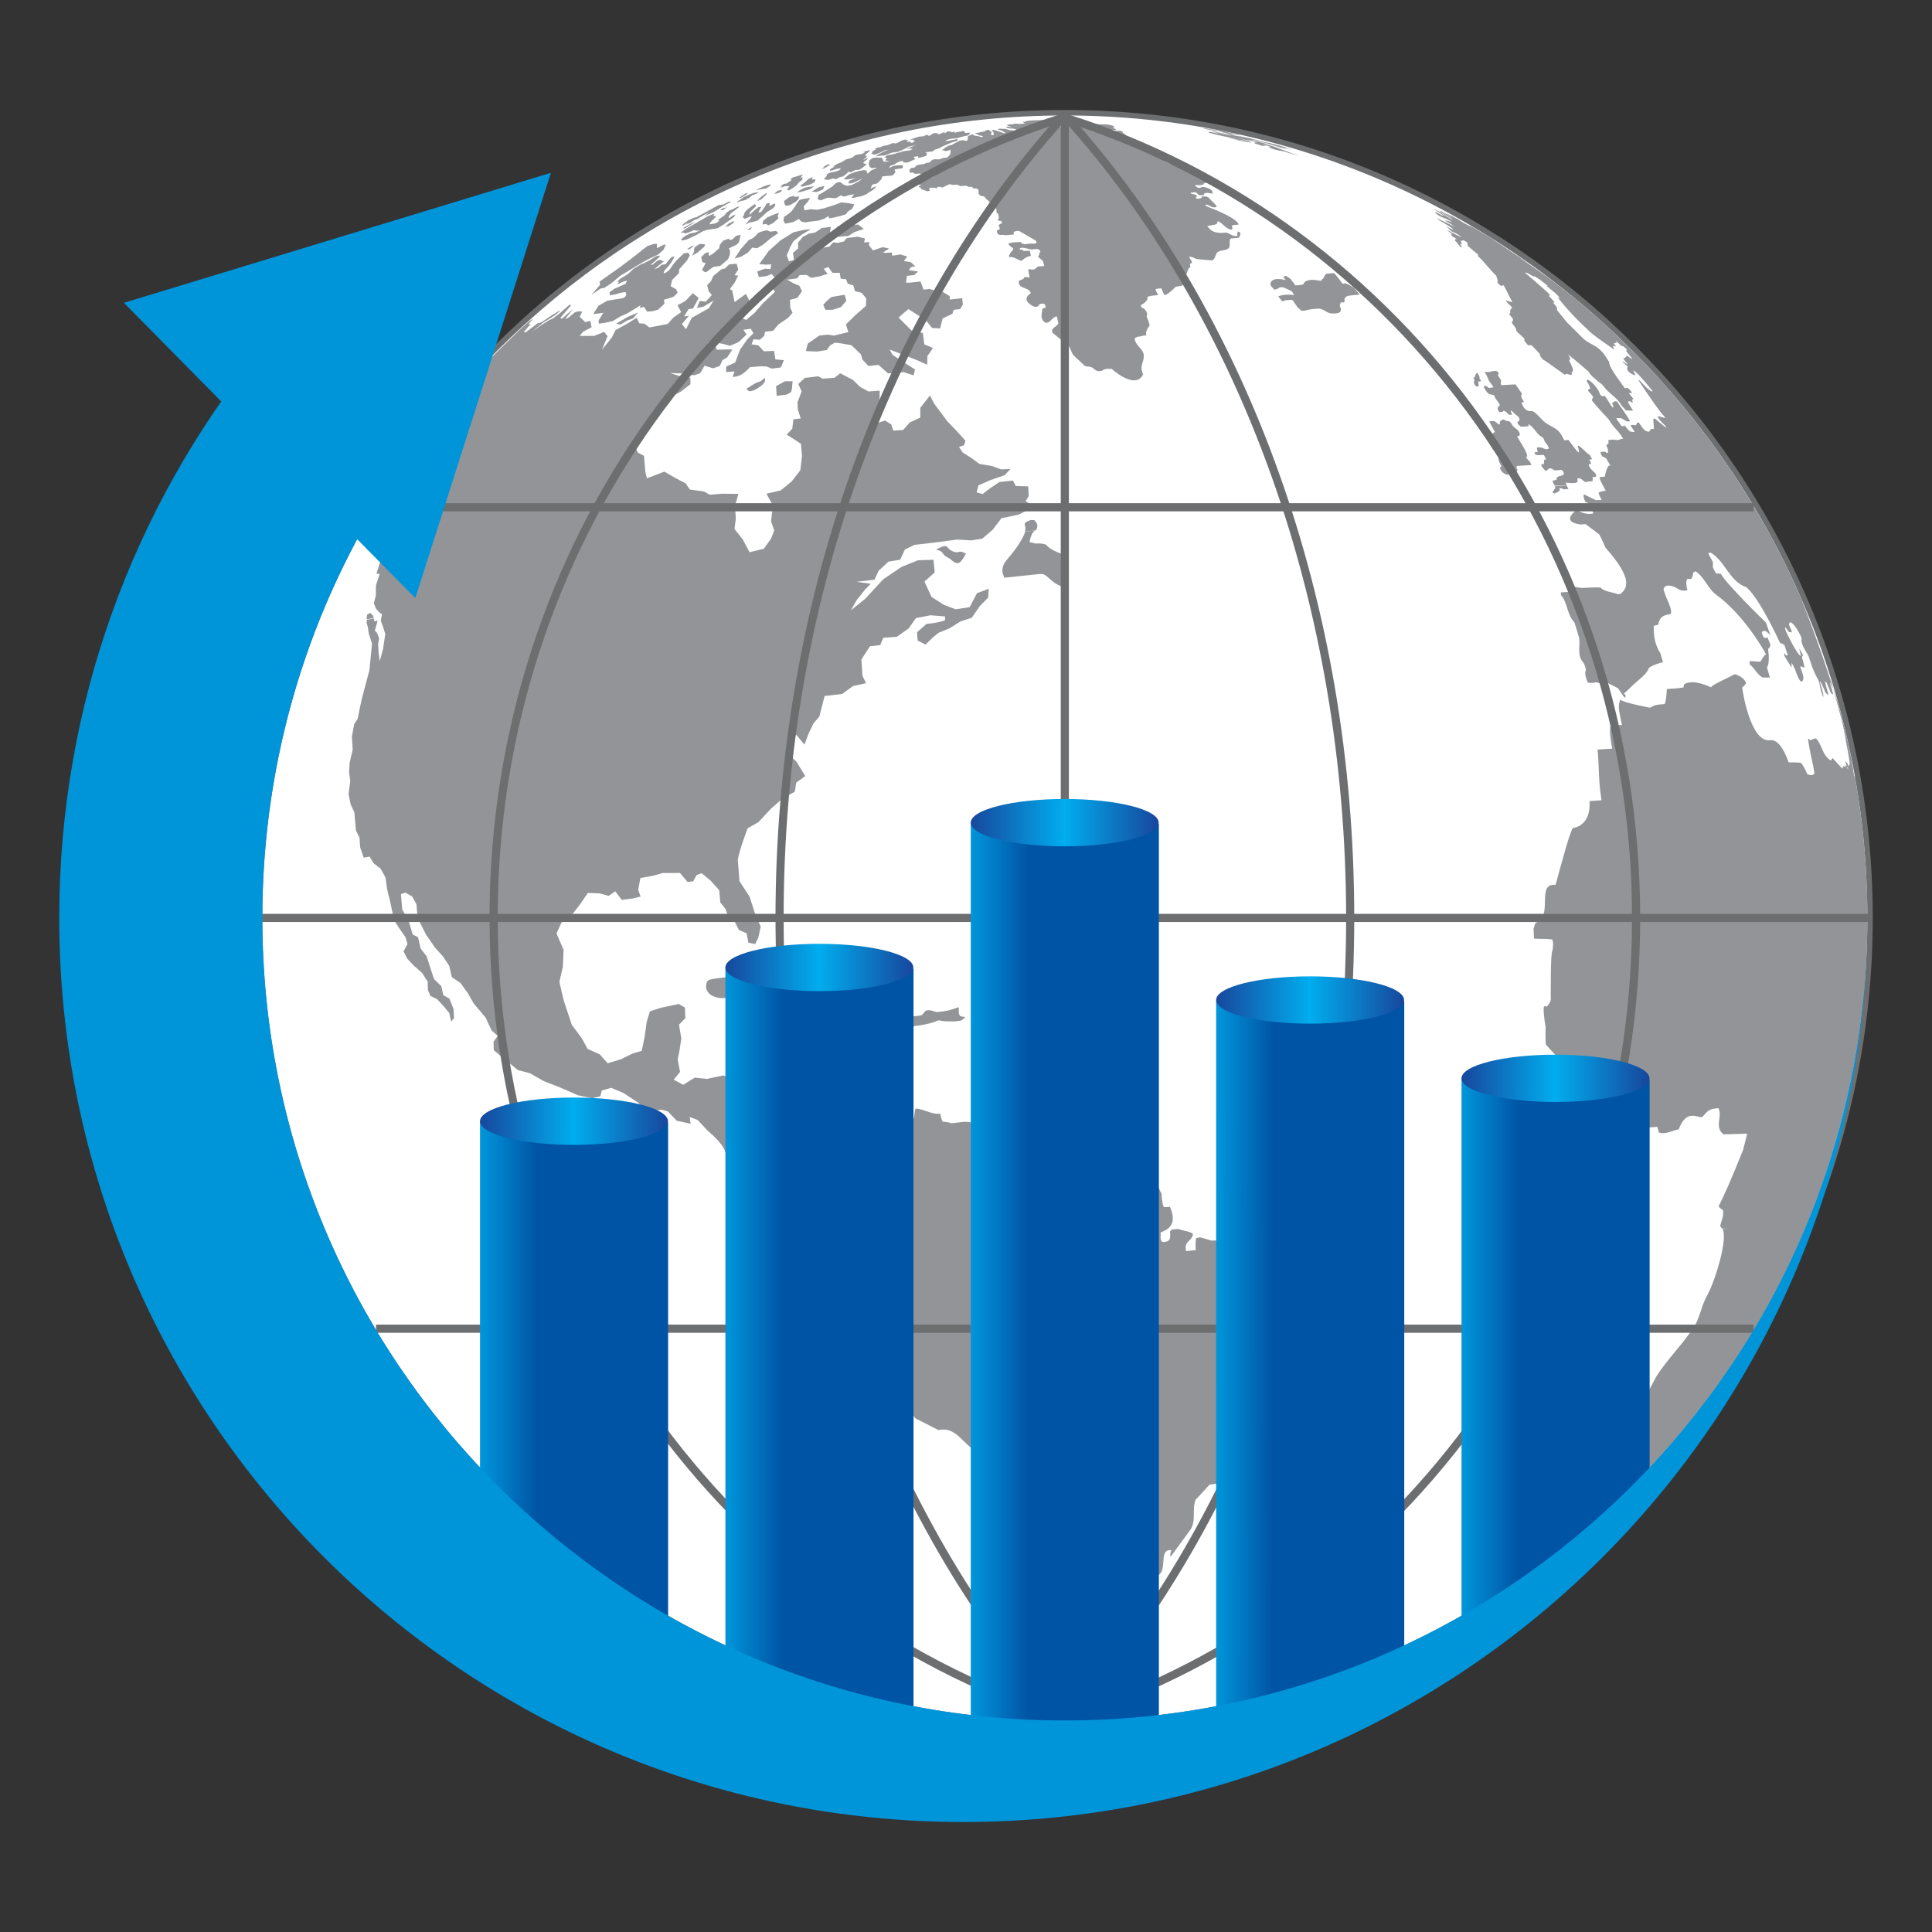 <?xml version="1.0" encoding="UTF-8"?>
<svg id="Layer_1" data-name="Layer 1" xmlns="http://www.w3.org/2000/svg" xmlns:xlink="http://www.w3.org/1999/xlink" viewBox="0 0 512 512">
  <rect x="0" y="0" width="512" height="512" fill="#333333" stroke="none"/>
  <defs>
    <style>
      .cls-1 {
        clip-path: url(#clippath-6);
      }

      .cls-2 {
        clip-path: url(#clippath-7);
      }

      .cls-3 {
        clip-path: url(#clippath-4);
      }

      .cls-4 {
        fill: url(#linear-gradient-2);
      }

      .cls-5 {
        fill: url(#linear-gradient-10);
      }

      .cls-6 {
        clip-path: url(#clippath-9);
      }

      .cls-7 {
        fill: #fff;
      }

      .cls-8 {
        fill: url(#linear-gradient-4);
      }

      .cls-9, .cls-10 {
        fill: #0094d9;
      }

      .cls-11 {
        fill: url(#linear-gradient-3);
      }

      .cls-12 {
        clip-path: url(#clippath-1);
      }

      .cls-13 {
        fill: url(#linear-gradient-5);
      }

      .cls-10 {
        fill-rule: evenodd;
      }

      .cls-14 {
        clip-path: url(#clippath-5);
      }

      .cls-15 {
        clip-path: url(#clippath-8);
      }

      .cls-16 {
        fill: url(#linear-gradient-8);
      }

      .cls-17 {
        clip-path: url(#clippath-3);
      }

      .cls-18 {
        clip-rule: evenodd;
        fill: none;
      }

      .cls-19 {
        fill: url(#linear-gradient-7);
      }

      .cls-20 {
        fill: url(#linear-gradient-9);
      }

      .cls-21 {
        fill: url(#linear-gradient-6);
      }

      .cls-22 {
        fill: #929497;
      }

      .cls-23 {
        clip-path: url(#clippath-2);
      }

      .cls-24 {
        fill: #6d6e70;
      }

      .cls-25 {
        fill: url(#linear-gradient);
      }

      .cls-26 {
        clip-path: url(#clippath);
      }
    </style>
    <clipPath id="clippath">
      <path class="cls-18" d="M127.21,297.13v143.25c16.33,8.49,33,6.84,49.85,0v-142.94l-49.85-.31Z"/>
    </clipPath>
    <linearGradient id="linear-gradient" x1="142.45" y1="373" x2="121.89" y2="373" gradientUnits="userSpaceOnUse">
      <stop offset="0" stop-color="#0054a5"/>
      <stop offset="1" stop-color="#00adee"/>
    </linearGradient>
    <clipPath id="clippath-1">
      <path class="cls-18" d="M152.11,303.4c13.75,0,24.9-2.81,24.9-6.27s-11.15-6.27-24.9-6.27-24.9,2.81-24.9,6.27,11.15,6.27,24.9,6.27"/>
    </clipPath>
    <linearGradient id="linear-gradient-2" x1="127.2" y1="297.08" x2="176.9" y2="297.18" gradientUnits="userSpaceOnUse">
      <stop offset="0" stop-color="#17479d"/>
      <stop offset=".5" stop-color="#00adee"/>
      <stop offset="1" stop-color="#17479d"/>
    </linearGradient>
    <clipPath id="clippath-2">
      <path class="cls-18" d="M192.24,256.39v203.57c16.33,8.49,33,6.84,49.85,0v-203.26l-49.85-.31Z"/>
    </clipPath>
    <linearGradient id="linear-gradient-3" x1="207.48" y1="362.42" x2="186.9" y2="362.42" xlink:href="#linear-gradient"/>
    <clipPath id="clippath-3">
      <path class="cls-18" d="M217.14,262.66c13.75,0,24.9-2.81,24.9-6.27s-11.15-6.27-24.9-6.27-24.9,2.81-24.9,6.27,11.15,6.27,24.9,6.27"/>
    </clipPath>
    <linearGradient id="linear-gradient-4" x1="192.23" y1="256.34" x2="241.93" y2="256.44" xlink:href="#linear-gradient-2"/>
    <clipPath id="clippath-4">
      <path class="cls-18" d="M257.26,218v246.66c16.33,8.49,33,6.84,49.85,0v-246.35l-49.85-.31Z"/>
    </clipPath>
    <linearGradient id="linear-gradient-5" x1="272.51" y1="345.58" x2="251.93" y2="345.58" xlink:href="#linear-gradient"/>
    <clipPath id="clippath-5">
      <path class="cls-18" d="M282.16,224.28c13.75,0,24.9-2.81,24.9-6.27s-11.15-6.27-24.9-6.27-24.9,2.81-24.9,6.27,11.15,6.27,24.9,6.27"/>
    </clipPath>
    <linearGradient id="linear-gradient-6" x1="257.25" y1="217.96" x2="306.95" y2="218.05" xlink:href="#linear-gradient-2"/>
    <clipPath id="clippath-6">
      <path class="cls-18" d="M322.29,265.01v196.13c16.33,8.49,33-9.22,49.85-16.06v-179.76l-49.85-.31Z"/>
    </clipPath>
    <linearGradient id="linear-gradient-7" x1="337.47" y1="367.31" x2="316.92" y2="367.28" xlink:href="#linear-gradient"/>
    <clipPath id="clippath-7">
      <path class="cls-18" d="M347.19,271.28c13.75,0,24.9-2.81,24.9-6.27s-11.15-6.27-24.9-6.27-24.9,2.81-24.9,6.27,11.15,6.27,24.9,6.27"/>
    </clipPath>
    <linearGradient id="linear-gradient-8" x1="322.27" y1="264.95" x2="372" y2="265.07" xlink:href="#linear-gradient-2"/>
    <clipPath id="clippath-8">
      <path class="cls-18" d="M387.32,285.77v143.25c16.33,8.49,33-26.85,49.85-33.69v-109.25l-49.85-.31Z"/>
    </clipPath>
    <linearGradient id="linear-gradient-9" x1="402.55" y1="361.64" x2="382" y2="361.64" xlink:href="#linear-gradient"/>
    <clipPath id="clippath-9">
      <path class="cls-18" d="M412.22,292.04c13.75,0,24.9-2.81,24.9-6.27s-11.15-6.27-24.9-6.27-24.9,2.81-24.9,6.27,11.15,6.27,24.9,6.27"/>
    </clipPath>
    <linearGradient id="linear-gradient-10" x1="387.3" y1="285.72" x2="437.01" y2="285.82" xlink:href="#linear-gradient-2"/>
  </defs>
  <path class="cls-24" d="M68.08,243.27c0,118.25,95.86,214.11,214.11,214.11s214.11-95.86,214.11-214.11S400.44,29.15,282.19,29.15,68.08,125.01,68.08,243.27"/>
  <path class="cls-7" d="M69.52,243.27c0,117.45,95.22,212.67,212.67,212.67s212.67-95.22,212.67-212.67S399.65,30.6,282.19,30.6,69.52,125.81,69.52,243.27"/>
  <path class="cls-22" d="M221.87,44.75l1.01-.19-.46.56c-1,.36-1.17.4-1.31.43-.28.04-.57.08-.85.11l-1.16.47.02.47-.81.88,1.06.2,1.48-.37.72.19,1.04-.59c.17-.02.34-.04.51-.07.79-.26,1.27-.94,1.9-1.4l.35.28q1.37-.71,1.44-.7c.86.03.91.03,1.76-.56.37-.31.74-.61,1.11-.91l-.59-.22c-.21,0-.27-.07-.35-.15.15-.16.35-.38.5-.54.22-.15.43-.31.65-.46v-.31c-.76.38-.9.42-1.02.45-.01-.02-.03-.04-.04-.06.24-.34.84-.33.86-.89-.14-.11-.33-.06-.47-.15q.01-.07.88-.88c.37-.36.4-.39.47-.49-.08-.05-.1-.06-.36-.01-.97.25-1.34.43-1.59.55.19-.03.38-.05.57-.08.02,0,.04,0,.06,0-.07.09-.78.57-1.32.56-.25.03-.5.07-.75.1l-.61.2q-.85.82-1.7.89l-.66.18-1.19.73-1.03.41c-.41.24-.81.48-1.22.72l.48-.02c-.43.26-.86.53-1.29.8l-.03.41.86-.22,1.05-.34Z"/>
  <path class="cls-22" d="M213.63,50.44l1.19-.35c.3-.24.59-.48.89-.72-.41.06-.82.11-1.23.17-.37.05-.74.1-1.1.15l-1.46.74c-.25.2-.5.39-.76.59l1.45-.25,1.02-.33Z"/>
  <path class="cls-22" d="M201.85,50.12c.38-.06.77-.12,1.16-.18.02,0,.04-.02.05-.03,1.06-.63,1.11-.7,1.14-.74-.02-.03-.06-.07.04-.3-.25.05-.59.12-.84.18l-1.12.39-2.06.96c.22-.04.45-.07.68-.11.31-.05.62-.1.94-.15"/>
  <path class="cls-22" d="M233.68,40.23l.81-.38,1.02-.21-1.26.52-1.34.67-.84.63,1.46-.23c1.19.21,2.09-.74,3.2-.83.25-.03.49-.06.74-.09.16-.02.31-.04.47-.06l1.34-.58,1.01-.49.52-.34c.83-.04,1.6-.43,2.43-.48l-.58.11-1.13.45c-.44.19-.87.38-1.31.57.29-.04.69-.09.98-.12l.36.04h.37s-.71.42-.71.42c-.36.04-.72.09-1.07.13l-.94.16-.78.27-.56.11c-.33.12-.63.23-1.48.44-.24.03-.44.06-.64.08l-.73.18c-.23.18-.46.36-.69.54l.54.02.07.27-.38.53,1.23.05-.79.2-.82.05c-.11-.38-.33-.72-.48-1.09q-.07-.02-2.26.02l-.96.62-.14.44-.12.6.27.78.48.31,1.44-.07c-.52.36-1.19.42-1.7.81-.26.25-.52.51-.77.77l-.37-.9-.76-.07-1.34.28-1.07.3-1.39.56c-.28.24-.56.48-.84.72l-.56.54.67.09c.44-.06.89-.11,1.34-.17l1.24-.28-1.67.74-.46.72.83.02c.88-.25.97-.28,3.08-1.38-.34.27-.79.62-1.13.89l-1.77.91-1.25.22-1.16-.41c-.12-.34-1.19-1.3-2.58.46q-.1.13-3.84,2.41l-.24,1.03.7.39,1.74-.63q.25-.2,1.86.03c.81.12,1.31-.54,1.98-.78.49.51.81.4,2.14-.07.52-.07.91-.12,1.3-.16q-.19.27-.76.81c.1.07.38.27,1.48-.1.46-.1.76-.14,1.06-.18l1.5-.6c.83-.72,2.03-1.01,2.53-2.12l-1.5.65.44-1.03,1.33-.35,1.06-1.01.28-.82c.26-.03.52-.06.78-.09l1.4-.11c.37,0,.7,0,1.31-.96-.07-.16-.16-.37-.23-.53.03-.06.07-.14.1-.2.53-.09.88-.13,1.23-.18.6-.02,1.03-.04.82-.91q-1.87-.03-2.71.3l-.92.44.3-.58,1.16-.35q.15-.25,1.4-.83c.31-.05.6-.08.88-.12l.02.41,1.03.04q.31-.03,2.15-.91c-.12-.19-.29-.43-.41-.61l1.14-.18.08.44.94-.16,1.29-.45.06-.68-.5-.17c.4-.05.81-.09,1.21-.14.25-.03.49-.06.74-.08l.72-.5,1.03-.34,1.16-.61c1.09-.4,2.11-1.02,3.27-1.23l.57-.29-.16-.36q-.4.18-3.15.62c.12-.11.29-.27.41-.38l.93-.25c.32-.04.63-.07.95-.11.31-.03.63-.07.94-.1.98-.36,2.82-.73,2.83-.73.14-.16.32-.3.42-.5.02-.06,0-.16.01-.22-.23.02-.54.05-.77.07h-.54s.02-.3.02-.3l-.53-.23-.61.18c-.25.03-.49.05-.74.08l-.98.28.29-.29-.56.03c-.14.04-.33.09-.47.12,0-.06-.01-.14-.02-.2-.14,0-.32,0-.46,0-.25-.08-.31-.11-.49-.06q-.51.39-.86.48c0-.07.01-.15.02-.22-.65-.06-1.11.61-1.78.46.01-.07.03-.17.04-.25-.21,0-.48,0-.69-.01-.34-.04-.47-.05-1.37.58-.26.14-.37.15-.47.16v-.2c-.28-.08-.48-.05-.68-.03l-.54.29c-.19.02-.37.05-.56.07-.82-.08-2.42.6-3.19.93.28-.04.56-.07.85-.11.03.07.07.16.1.23.13.04.31.05.44.01-.4.6-.49.62-1.15.61.02-.07.06-.16.08-.22-.35-.1-.64-.07-.92-.03-.07,0-.16-.02-.23-.03q.1-.13.54-.52c-.26.05-.52.1-.77.15.03-.07.08-.15.11-.22-.25.02-.57.1-.82.16l-.81.38q-.48.28-.82.44c-.25.05-.42.07-.59.09l-.19-.14c-.11.01-.21.03-.32.04l-1.03.4c-.15.06-.36.13-.51.18-.29.06-.41.07-.53.09-.13.02-.26.04-.4.05l-.82.38-.64.05-.89.43.3.03.08.06-1.14.6.38.07c-.15.11-.34.25-.48.36.72.57,1.2.35,2.78-.38"/>
  <polygon class="cls-22" points="197.9 51.47 198.13 51.1 197.63 51.24 196.46 51.98 195.85 52.48 196.31 52.46 197.9 51.47"/>
  <path class="cls-22" d="M203.01,51.64l.29-.57-.04.02c-1.2.73-1.77,1.14-2.62,2.23,0,0,0,0,0,0l1.1-.47,1.29-1.23Z"/>
  <path class="cls-22" d="M196.4,53.26l1.07-.23,1.19-.66.68-.63.54-.14,1.39-.73c-.16.03-.33.05-.49.08-.34.05-.68.11-1.01.16l-1.09.4-1.57.7-1.84,1.35.17.09.96-.4Z"/>
  <polygon class="cls-22" points="206.9 50.89 207.22 50.31 206.2 50.52 205.13 51.33 205.82 51.29 206.9 50.89"/>
  <path class="cls-22" d="M206.9,49.79l1.07-.44h.35s.92-.02.92-.02l-.71.97.5.17,1.18-.7,1.08-.84.3-.49,1.04-.8-.04-.31.22-.39-.75.21.42-.47.28-.44-.73.21-1.92.58-.89.64.58-.14-.12.28-1.24.82c-.25.04-.5.07-.74.11l-1,.75.61-.15-.43.46Z"/>
  <polygon class="cls-22" points="212.66 49.43 213.76 49.16 214.91 48.82 215.87 48.23 216.13 47.53 215.12 47.56 215.4 46.87 214.25 47.41 213.52 48.11 212.01 49.34 212.66 49.43"/>
  <path class="cls-22" d="M216.5,50.87l1.55-.65c.38-.76.41-.86.44-.98-.51.14-1.18.33-1.69.47l-1.73,1.1,1.43.07Z"/>
  <path class="cls-22" d="M218.64,44.52l1.29-.83-.1-.16c-.17.02-.35.05-.52.07-.44.24-.88.48-1.32.73.2-.03.41-.06.62-.09l-1.01.66,1.05-.39Z"/>
  <path class="cls-22" d="M328.04,61.41c-.19.48-.2.51-.07,1.09-.11.01-.25.03-.36.04-.14.01-.22.02-.29.02-.9-.06-1.54-.76-2.39-.94-.29.05-.41.06-.53.07-.71.05-2.59.19-3.78-.97-.26-.31-.47-.56-.69-.8.84-.25,1.74-.21,2.55-.59.03-.23.13-.53.25-.72,1.4.49,2.08,2.18,3.73,2.24.06-.09.13-.22.19-.31-.12-.18-.2-.47-.21-.69.56-.38,1.23-.2,1.84-.36-.7-1.71-5.53-3.63-8.73-4.9-.03-.1-.06-.24-.09-.34.87-.13,1.43.77,2.28.7.15-.01.26-.02.38-.03.1-.03.23-.08.33-.11q-.2-.49-.83-1.08c-.3-.28-.42-.38-.53-.49-.86-1.02-1.12-1.33-2.68-1.15.01.11.03.26.04.37-.6.17-.97.2-1.33.23-.06-.1-.13-.24-.19-.34.07-.09.16-.2.23-.29-.02-.1-.05-.24-.07-.34q-.08-.04-1.5-.43c0-.07-.02-.17-.03-.25.44-.03.88-.07,1.32-.1.32.28.64.56.96.84.41-.03.82-.07,1.23-.1.01-.11.03-.25.05-.36.1-.05.23-.12.33-.17.34-.02.45-.03.57-.04q1.2.21,1.31.21c.32-1.46-2.6-1.82-2.63-1.81-.98.42-1,.42-2.01-.26.08-.07.19-.16.27-.23.42.05,1.05.14,1.88-.07.04-.09.1-.2.14-.29.09-.05.22-.13.31-.18.15-.01.31-.02.46-.04.11,0,.25,0,.35,0,0-.11,0-.26.01-.37q-4.77-2.17-4.85-2.25c.19-.11.49-.2.72-.23-.27-.28-.66-.53-1.05-.78-1.91-1.01-4.19-.88-6.07-1.96-.22-.14-.29-.18-.35-.22-.04-.1-.09-.23-.12-.33.21-.07.51-.14.73-.18.26-.07.42-.09.58-.1q.47-.05,1.48.26c.35.17.41.21.48.25,1.51,1.34,2.38,1.39,2.61,1.37-1.07-.66-2.14-1.3-3.22-1.91-.08-.08-.18-.19-.25-.27-.23-.25-.3-.29-.36-.33q-1.25-.54-2.1-.28c-.16.01-.28.02-.4.03-.1-.01-.24-.02-.35-.03-.57-.19-.98-.41-1.39-.64.12,0,.28,0,.4,0,.22.02.29.01.36,0,.11-.03.26-.06.37-.09-1.03-.9-3.53-.65-3.55-.65.17.14.42.31.61.42q-.11.04-3.97-2.1c.08-.08.28-.1.48-.12q-.67-.31-1.03-.56c.25-.17.32-.18.38-.18-.78-.58-1.85-.65-2.52-1.43.21-.03.5-.05.71-.06q-.24-.16-.99-.49c.07-.08.16-.18.23-.26-.26-.09-.6-.22-.86-.31-.5.04-1,.07-1.5.11l-.66-.05c-.06-.1-.13-.23-.19-.33q.34,0,1.04.1c.22-.02.28-.02.34-.03q-.18-.3-.89-.6c.03-.13.08-.14.13-.14.11-.01.26-.03.37-.05q-.33-.31-1.34-.54c-1.13-.26-2.28-.11-3.42-.21-.21-.02-.5,0-.7.07q.27.19,1.44.57c-.72.15-1.44-.04-2.16.01.17.13.42.26.62.34-.19.08-.42.25-.55.41.28.28.64.44.96.66-.79,0-1.94-1.01-1.95-1.02-.34-.11-.62-.2-.91-.28-.26-.26-.41-.4-2.07-.68-.13.02-.17.02-.22.03q-.74.13-1.06.12c.44.16.64.23,1.52.49-.21.04-.49.07-.7.09-.05.09-.11.22-.15.31q-.38-.13-.99-.42c-.03-.07.02-.08.07-.08.11,0,.26-.02.38-.03-.11-.07-.25-.17-.35-.25q-.22-.02-1.43.12c-.39.06-.73.09-1.07.12-.87-.04-1.66.88-2.57.18.87-.34,1.69-.41,2.49-.47.55-.24,1.2-.29,1.84-.34.11-.17.33-.34.52-.4-.22-.1-.52-.16-.82-.22h-.46c0,.07-.03.07-.05.07-.81-.07-2.1-.14-2.62-.17-.36.08-.55.09-.75.11q-.76-.08-1.12-.06c-.26.02-.5.04-.74.06-.06,0-.12,0-.18.01-.15.01-.3.03-.45.04-.08,0-.16.01-.24.02-.38.15-.75.18-1.11.21l-.28-.09c.08,0,.16-.01.24-.02,1.02-.28,2.16-.37,3.28-.46-.56-.1-.72-.13-1.43-.16-.18,0-.22,0-.26.01q-1.57.03-1.77.06c-.09,0-.13.01-.18.01-.83-.02-2.7.18-2.72.18-.19.21-.23.21-.27.21-.25,0-.3,0-.35,0-.11,0-.25,0-.36,0,.14.16.4.33.61.39-.19.1-.48.17-.7.14-.27.02-.49.04-.7.06q-1.43-.17-1.82.09c-.06,0-.1,0-.14.01-.44-.03-.52-.03-1.35.13-.02,0-.04,0-.06,0l.22.3c.19.02.45.07.63.12l.12.05c.09.06.2.13.29.19-.01,0-.03.02-.05.02l-.12-.05-.13-.05s-.05,0-.07,0c-.1-.01-.25-.03-.35-.04-.02,0-.05,0-.07,0l-.12-.03h-.19c-.13,0-.32-.02-.41.07l.03.06.08.05.33.15c.21.05.49.1.71.14l.11.02h.11c.23-.02.29-.02.34-.03l.24.04.13.04.41.13c.17.06.39.15.55.23.02.02.05.04.08.06l.1.21c-.1-.01-.24-.03-.35-.04-.02,0-.02,0-.02,0h0s0,0,0,0c0,0,0,0,0,0,0,0,0,0,0,0h0s0,0,0,0c0,0,0,0,0,0-.17-.02-.39-.05-.56-.09h-.12s-.14-.03-.14-.03l-.27-.04c-.3-.04-.6-.08-.9-.11l-.27-.08-.45-.14c.2.22.1.18-.13-.06-.07,0-.1,0-.14,0l-.1-.02h-.09c-.24-.01-.36,0-.48,0-.28,0-.56-.07-.84-.06-.16.02-.4.08-.5.2.09.04.21.1.3.15.21.04.24.04.27.03l.1.02.1.06.35.13.12.07c.12.07.29.15.39.24.08.06.19.13.27.19.04.05.06.09.09.12-.07,0-.14.01-.21.02l-.37-.07-.25-.11-.11-.03c-.28-.1-.55-.2-.84-.28l-.11-.04-.11-.04-.3-.09s-.05,0-.08,0l-.33-.07-.08-.07-.11-.05h-.09c-.16-.04-.19-.04-.22-.03-.26,0-.35.02-.45.03.01.03.03.07.04.1.28.27.41.41.48.65,0,.02.02.04.03.07v.07c-.02.15-.03.34-.05.49-.19,0-.45-.05-.62-.12-.03-.04-.03-.07-.04-.09v-.24s.18-.32.18-.32l-.04-.06c-.08-.05-.19-.13-.27-.18-.04-.05-.05-.07-.05-.09v-.07s-.26-.15-.26-.15l-.23-.09-.07-.06-.33.07-.21.08-.33.21-.07.04s-.05,0-.08,0l-.09.04-.09.04-.36.09c-.16.02-.31.03-.47.05l-.2.07-.08.04c-.18.05-.2.06-.22.06-.56.04-.63.06-.79.12-.09.1-.09.12-.1.14l.03.07h.08s.08.02.08.02c.09-.01.1-.01.1-.01,0,0,0,0,.01,0,0,0,0,0,.01,0,0,0,0,0,.01,0,0,0,0,0,.01,0,0,0,0,0,.01,0,0,0,0,0,.01,0,0,0,0,0,.01,0l.31.13.04.07.06.07.17.09c.2.06.23.05.26.05h.26s.36.16.36.16h.09s.11.21.11.21c-.13.01-.25.03-.38.04l-.1-.02h-.09s-.09-.04-.09-.04c-.14-.04-.32-.09-.45-.14l-.08-.05c-.09-.01-.22-.03-.32-.04-.19,0-.22,0-.25,0-.14-.05-.34-.11-.48-.13l-.3-.13-.07-.06-.03-.07-.08-.04s-.05,0-.08,0c-.14.03-.32.08-.46.14l-.12.05-.09.06-.11.03-.1.07-.33.12v.37s.01.07.01.07v.08c-.04.21-.09.44-.14.66-.2.02-.4.04-.6.06l-.35-.17h-.09q-.79.07-1.16.16c-.39.42-.99.46-1.43.8-.13.09-.3.2-.43.28l-.11.04q-.57.06-.96.26l-.14.08-.11.04-.09.12-.14.08s-.07,0-.1.01l-.12.04-.1.1c-.13.1-.3.24-.41.36l-.12.04c-.06.08-.15.18-.21.25.05.04.12.03.2.03.16,0,.37.04.51.11l.03.1s.07,0,.11-.01q.66-.07,1.05-.22c.08-.05.19-.13.27-.18.07.19.07.46.03.66v.1s0,.1,0,.1c-.06.16-.11.32-.17.49q-.2.33-.62.67c-.09.04-.21.09-.3.12-.31.02-.35.03-.39.03-.47.01-.53.04-1.02.27-.41.13-.59.15-.78.17-.2,0-.47-.03-.67-.06-.7.08-.9.13-1.14.42-.13.18-.37.37-.56.47-.23.03-.46.05-.7.08-.16.08-.39.19-.55.26-.57.16-1.18.11-1.74.31l-.37.12-.14.13s-.05.08-.07.12l-.1.12-.14.13-.17.08c-.23.03-.46.05-.7.08l-.18.11c-.14.15-.3.37-.4.55.07.18.16.43.23.61.87-.12.92-.05,1.15.28.46.01.91-.04,1.36-.09l.43.2h.19s.1.09.1.09c.17.08.43.12.61.11.18,0,.26-.01.34-.02l.39-.07c.09-.04.22-.1.31-.15.51-.13.77-.16,1.03-.19.19-.07.44-.15.64-.2.09,0,.13-.01.18-.02l.37-.03c-.06.17-.11.35-.16.53-.1.13-.24.3-.39.37l-.2.09c-.17.08-.38.22-.52.35-.05,0-.09,0-.14.02-.05,0-.1.01-.14.02-.22-.04-.28-.03-.34-.03l-.11-.08c-.26,0-.37,0-.47.02q-.22.03-.94.3c-.23.03-.3.04-.36.05-.19,0-.45-.03-.63-.08-.36.03-.44.04-.51.05l-.16.05c-.05.09-.11.21-.15.3-.31.08-.6.11-.88.15l-.18.09c-.07.08-.17.18-.25.26.58.88,1.63.59,2.42.96-.19.02-.45.11-.62.21l-.09.15.06.13.14.02.33.2.1.13v.14s.12.06.12.06l.17.05.12.06.13.06c.15.05.36.11.52.15.16.11.41.2.61.22.24-.03.26-.03.29-.04l.38-.15-.04-.14c-.06-.08-.14-.18-.2-.26.04-.09.09-.21.12-.3.05,0,.1-.01.15-.02q.99-.11,1.42.05l.14.02.15.05.15-.05c.02-.1.04-.2.07-.29.21-.02.43-.05.64-.07.64.36,1.05.08,1.27-.07l.17-.09.17-.1.16-.05s0,0,.01,0c0,0,0,0,.01,0,0,0,0,0,.01,0,0,0,0,0,.01,0,0,0,0,0,.01,0,0,0,0,0,.01,0,0,0,0,0,.01,0s0,0,.01,0l.35-.21.17-.09q.26-.15,1.04.13c.15-.02.3-.03.45-.05.11,0,.26-.01.37-.02.18-.01.23-.02.28-.02l.15.06c.2.04.46.17.63.29l.19.04.16.02c.36-.04.71-.08,1.07-.12h.17s.15.03.15.03c.19.08.44.2.62.29.1,0,.23,0,.33,0,.19-.02.24-.03.29-.03.05,0,.11-.01.16-.02l.12.13c.13.12.32.26.48.35.1,0,.23,0,.32,0,.05,0,.11-.01.16-.02.15.02.35.06.48.14.08.07.18.17.25.24.02.34.03.68.05,1.03.1.13.24.31.35.43l.35.16c.21,0,.49.05.69.12l.31.24c.09.12.2.3.25.44l.18.07c.14.16.35.34.52.46l.3.36.19.11q.18.33.48.75c.14.21.37.45.57.61l.39.17c.17.29.18.32.18.36-.02.2-.04.46-.05.65.14.13.33.3.48.43.1.45.14.74.18,1.03-.11.17-.23.41-.29.59.39.27.69.24.99.2.03.24.07.48.1.72q-.58.02-.87.49.33.6.29.99c-.28.24-.53.26-.77.29.03.24.06.49.09.73.24.34.34.46.96.53.35-.01.49-.03.62-.04.2.03.47.07.68.1.83-.06,1.49-.13,2.15-.2-.04-.2-.04-.48,0-.68.79-.39,1.43-.24,1.43-.24l4.4,2.56c.18.13.14.5.15.73-.27.03-.54.05-.8.08-.1-.01-.25-.03-.35-.04-.49.01-.76.04-1.04.07-.96.14-1.04.15-1.74-.14-.03-.1-.07-.22-.1-.32q-2.49-.05-3.42.41.39.77,1.25,1.16c.02.1.06.23.08.33q-1.74,2.14-.84,2.07c1.16-.1,1.99.81,3.06.98q1.25-1.17,2.45-1.27c-.1-.46-.2-.93-.29-1.38q-.28.03-1.72.05c-.05-.1-.12-.22-.17-.32-.21,0-.48,0-.69-.01-.03-.13-.06-.31-.09-.44.27-.03.54-.06.81-.08.79.03,1.51.37,2.29.45.36-.03.63-.06.91-.09.87-.08.97.01,1.35.37.1.26.11.32.13.39-.08.07-.19.17-.27.24-.02.47-.07.57-.32.93.02.07.03.13.05.2.34.35.77.57,1.12.91.23.63.33,1.02.42,1.43-.39.04-.79.08-1.18.12-.76-.17-.96.77-1.61.8-.17.02-.33.03-.5.05-.54-.18-.55-.18-.96.04.13.68.26,1.36.38,2.05-.46-.01-.92-.26-1.39-.07-.17.41-.2.49-1.43.89-.06.2-.05.5,0,.71.01.09.03.18.04.28.67,1.26,2.65.79,3.1,2.34-3.02,1.99.89,3.58.94,3.59.86.07.94-.04,1.48-.76.1,0,.24-.01.34-.02.25-.02.42-.04.58-.05q.6.19.61,1.05-.8.26-.92.33c.04,1-.51,2.03.12,3.01.89,1.38,1.97.25,1.98.24q1.16-1.28,1.77-1.23c.13.62.26,1.24.4,1.87-.39.89-2.14,1.21-1.56,2.44,0,.02,3.35,2.77,3.38,2.78,1.39.59,1.39,2.13,2.14,3.15l2.96,2.79c.3.21.42.22,1.56.33.87.19,1.32,1.21,2.31,1.15.37-.05.55-.07.73-.09.53-.34.55-.35,1.04-.49.3-.04.39-.05.48-.06q.64.08,1.07.01c.05.08,6.31,5.73,8.35,1.48-.04-.1-.09-.23-.14-.33-.07-.24-.12-.41-.18-.59-.5-1.7,1.11-3.31.24-5.03-.59-1.17-1.83-1.91-2.13-3.27-.02-.11,0-.27,0-.39.23-.15.58-.32.85-.38.38-.05.55-.06.72-.08.47-.19.48-.2,1.48-.27q-.36-.97.91-2.66c-.23-.84-.52-1.63-.82-2.4.5-.74-.46-2.17-1.32-2.29-.1-.18-.19-.45-.21-.66q2.01-1.08,1.75-2.23c.93-.27,1.88-.36,2.83-.44-.57-1.07-.58-1.1-.72-1.59.51-.11,1.03-.16,1.56-.2q.5,1.25.82,1.78.86,0,3.03-2.22c.27-.05.42-.06.57-.07q.87-.06,1.4-.39c.06-.29.02-.69-.02-.98q.41-.58,1.45-3.4c.19-.08.39-.29.47-.48-.1-.19-.15-.5-.12-.71.2-.07.44-.26.55-.44-.2-.52-.55-.95-.81-1.43.05,0,.11,0,.16-.01.16,0,.37.01.52.06l.13.04.12.02.3.13.14.05c.15.09.36.2.53.27.91.14,4.29.39,4.29.39.86-.5.7-1.65,1.44-2.22.89-.68,2.22-.2,3.01-1.15q.15-.18.19-2.21c.11-.08.25-.18.36-.25.64-.05,1.28-.1,1.91-.15q.4-.27.56-1.29c-.21-.21-.57-.38-.85-.48"/>
  <path class="cls-22" d="M181.56,61.88l1.03-.32,1.31-.57.78.15c.28-.04.56-.09.84-.14-.38.22-.95.55-1.67.71-.35.06-.65.11-.96.16l-1.35.66-.98.83v.38c.41-.07.83-.14,1.26-.21l2.34-1.06,2.21-1.24,1.17-.33c.42-.07.85-.13,1.29-.2.43-.07.87-.13,1.32-.2l1.69-1.06,2.63-1.89.45-.62c-.19.03-.38.06-.57.09l-1.12.79-.16-.32.64-.98c.39-.28.78-.57,1.17-.84l1.11-.94c-.24.04-.47.07-.7.11l-1.1.62-.87.33-.9.66-.39.6c-.31.23-.84.6-1.84,1.28.14.03.33.06.47.09-.78.72-.9.74-1.58.87-.41.06-.74.12-1.07.17l.31-.6,1.31-1.3v-.39c-.21.03-.41.07-.62.1l.26-.5-.17-.1-1.55.64-2.2,1.29-1.69.96-1.86,1.07-1.45,1.09.85-.08.36.23Z"/>
  <polygon class="cls-22" points="181.04 60.44 181.43 60.57 184.41 58.71 183 59.29 181.04 60.44"/>
  <path class="cls-22" d="M175.37,70.14l-.91.82-1.05.35,1.17-.97,1.44-1.16h-.57s-.28-.36-.28-.36l-.92.23-1.36,1.14-.43-.09.97-.75,1.45-1.39-.06-.23c-.31.05-.61.1-.92.15l-1.78,1.11-1.19.62-1.27.55-1.75,1.05-1.51,1.44-2.02,1.21-.9.86c.2-.04.4-.07.6-.11l-.51.79,1.35-.67,1.25-.4-.37.87-1.6.72-1.36.59-1.33.95.17.8c.4-.07.81-.14,1.23-.21l1.6-.46c.41-.07.83-.14,1.25-.21.09.32.1.33.24.56-.29,1.04-.56,1.08-3.15,1.43-.64.11-1.26.21-1.87.31l-2.4,1.36-1.37,2.17,1.37-.12c.43-.07.86-.14,1.29-.21l-1.25,2.1.1.8c.59-.1,1.2-.19,1.81-.29l1.82-.39,2.07-1.25,1.75-.77,2.25-1.36,1.28-.79-.06.71,1-.35.86,1.29,1.39-.1,1.52-.42,1.68-1.57-.14-1.08.95-.24,1.58-.52,1.1-1.05-.37-.92-1.47-.84.37-1.65,1.83-1.83.05-1,2.08-2.33.74-1.38-.42-.69c-.39.06-.77.12-1.15.18-.6.56-1.21,1.13-1.8,1.7l-1,1.18-1.08,1.57-1.09.79-.41-.03.21-.65,1.13-1.22.75-.98.82-1.47-.75.03-.98,1.08-.63.87c-.34.05-.67.11-1,.16"/>
  <path class="cls-22" d="M198.89,60.84l.43-.76-1.37.89c.31-.04.63-.09.94-.13"/>
  <path class="cls-22" d="M181.78,59.57l1.22-.61,1.14-.72.62-.17,1.74-1.06,1.48-.76-1.37,1.06.93-.42,1.45-.62,2.66-1.61,1.93-1.09-.16-.26-1.73.87c-.28.05-.56.1-.84.15h-.39c-1.97,1.08-3.93,2.16-5.9,3.23-.21.04-.43.08-.63.12l-1.54.72-1.39,1.02-.22.5,1.63-.94-.61.63Z"/>
  <path class="cls-22" d="M191.77,55.04c-.28.19-.65.45-.93.65l.67.02,1.21-.82h0c-.43.14-.96.3-1.04.26,0-.03.01-.04.09-.1"/>
  <path class="cls-22" d="M159.21,76.45c.32-.06.65-.12.98-.18l1.82-1.21,2.5-2.08c2.67-1.5,5.18-3.27,7.95-4.61l1.91-.88,1.45-1.27.61-1.33-.47-.07-1.85.93-.06-.52.1-.6h-.8s-1.72.55-1.72.55c-.44.32-.88.65-1.32.98l-2.16,1.75-3.73,2.81-5.55,3.92.19.8-2.33,2.71,2.46-1.7Z"/>
  <path class="cls-22" d="M208.06,59.28l2.16-.44,1.55-.82q.59,1.22,2.6.76c.9-.12,1.78-.23,2.66-.34l1.45-.5.99-.67.33.59,1.45-.26q2.86-.67,3.01-.92.53-.9,1.51-1.25l.64-1.28-1.65-.31-1.79-.21-2,.75-2.77.86-1.62.35-1.69-.15-1.72.3-.17-1.06,1.05-1.18.67-1.04c-.54.07-1.07.14-1.6.21l-1.23.3c-.82.93-1.31,2.1-2.14,3.02-.49.54-1.36,1.04-1.95,1.48l-.19.93.45.86Z"/>
  <path class="cls-22" d="M195.86,63.99c.25-.56.22-1.19.43-1.76l-1.17.25-1.15,1.05c-.16.02-.32.05-.48.07l-.46-.34-1.37.52-.85,1.02-.25,1.03-1.65,1.42c-.8.52-.96.52-1.04.52-.06-.11-.12-.22.03-.93-.27.05-.63.13-.9.18l-1.18,1.1.18.76.13.59.86.23c-.36.8-.63,1.27-.7,1.37-.07.1-.2.22-.2.34,0,.23.32.51.86.75.05-.02.12-.05.18-.07.72-.32,1.19-1,1.92-1.32.52-.23,1.36-.11,1.87-.35l2.02-1.72.47-1.2.06-1.05-.3-.64,1.99-.95c.52-.41.65-.69.71-.84"/>
  <path class="cls-22" d="M194.24,59.15c.53-.42.12-.53.12-.53-.04,0-.08,0-.11,0-.21.06-.35.24-.53.35-.25.15-.49.19-.52.2,0,0-.01,0-.02,0-.32.24-.66.66-.95.95l.86-.2c.36-.21.84-.53,1.15-.77"/>
  <polygon class="cls-22" points="183.24 65.27 182.08 66 182.69 66.07 184.04 65.06 183.24 65.27"/>
  <path class="cls-22" d="M210.43,51.88l-1.31.37-1.35,1.03.14.65.23.58,1.11-.09,1.65-.96.72-.7.12-.73c-.38.05-.76.1-1.13.15l-.18-.29Z"/>
  <path class="cls-22" d="M226.5,61.48l2.42-.8-1.49-1.17-3.26.23c-.76.09-1.52.18-2.28.28l-.55,1.57-.15,1.22,3.59-.26,1.71-1.08Z"/>
  <path class="cls-22" d="M184.89,66.89l1.76-1.5.22-.6-1.37-.19-1.42.94c-.23.73-.14.87-.11.91.03.04.08.12-.58,1.34.45-.27,1.08-.6,1.52-.9"/>
  <path class="cls-22" d="M198.12,67l1.25-1.39,1.26.18,1.63-.99,1.93-1.62,2.05-1.42c-.39-.53-.6-.54-.76-.55-.45.06-.9.12-1.35.18l-.84-.36h-.07q-2.09.39-2.53.93c-.61.75-.91,1.12-2.3,1.68-.7.78-1.4,1.58-2.09,2.39-.55.84-1.07,1.69-1.66,2.5.52-.15,1.22-.35,1.75-.51l1.73-1.03Z"/>
  <path class="cls-22" d="M200.39,54.59l-.37-.53-1.92,1.4-.71.78c-.33.98-.44,1.14-.58,1.33.17.12.39.29.55.41l1.1-.44.79-.26-.41.7-1.33,1.52,1.12-.53,1.16-.23.95-.28,1.1-.97c.5-.45,1-.9,1.5-1.35.45-.3.94-.52,1.37-.84.78-.58.85-1.21.59-1.32-.04-.02-.18-.08-1.42.65.04-.25.1-.57.14-.82-.3.04-.59.09-.88.13l-.36.72c-1.02,1.5-1.26,1.86-1.78,1.55.23-.42.54-.99.77-1.41-.28.04-.55.08-.83.12l-1.19.98-1.1,1.05.12-.78,1.63-1.58Z"/>
  <path class="cls-22" d="M205.45,56.7l-2.01.86-1.16.9-.23,1.02c.34-.05.68-.09,1.03-.14l.47.39,1.26-.56,1.52-1.34-.27-.56.41-.86-1.02.29Z"/>
  <path class="cls-22" d="M222.85,81.4l1.45-1.71-.46-1.57h-.03q-3.31.53-3.49.61c-.15.07-.95.74-2.16,2.02.18.4.41.94.59,1.35h1.9s2.2-.71,2.2-.71Z"/>
  <path class="cls-22" d="M491.09,203.88c-.06.22-2.57-1.02-2.63-.8-.15.63-.19.62-.23.62l-2.58-2.81c-.13.2-.31.46-.44.66-2.29-1.3-2.29-4.14-3.95-5.87-.45.03-1.05.24-1.4.52-.21-.14-.49-.33-.7-.48.3,3.16,1.26,6.2,1.7,9.34-.2.11-.47.25-.67.36-.15,0-.3,0-.46,0-.22-.06-.52-.15-.74-.21q-1.07-2.43-1.76-3.09c-1.29-.09-2.23-.09-3.22-.08-.63-1.7-2.3-6.23-4.94-5.88-5.32.69-7.39-13.83-7.37-13.98.38-.25.81-.72,1.03-1.12-.53-1.74-2.96-2.39-2.98-2.39-5.28,2.58-6.1,3.04-6.28,3.48q-4.9-2.23-7.17-.79c-.05.24-.11.57-.16.81-1.48.27-2.93.34-4.41.42q-.15,3.4-.61,4-2.5.14-3.09.56c-.57.37-.73.37-.88.38q-6.41-1.23-7.77-2.1c-.51,1.47-.64,1.82.47,6.72-1.04-.15-2.03.32-3.07.25-.29,1.98.1,3.98.47,6-1.28.08-2.57.16-3.88.24.36,3.6.27,7.23.69,10.83.12.87.25,1.74.36,2.61-1.05.07-2.11.14-3.18.21.44,6.81-4.38,7.13-4.43,7.13-.96,1.81-2.39,7.09-4.56,15.07-5.35-.49-.4,8.38-5.32,10.08-.19.46-.39,1.08-.52,1.56.04.87.07,1.74.1,2.61,1.62.14,3.26-.04,4.87.25.31.77.19,1.95.07,2.77q-.52.75-.48,10.43c0,.49,0,.98-.01,1.47.09,1.6.03,1.68-.98,3.1-.23-.03-.53-.08-.75-.11q-.43.69.39,5.7c-.02.68-.03,1.17-.05,1.65q-.02,2.65.15,2.89l7.48,8.14c.77,1.77-.48,3.84.82,5.54.02.03,4.1,2.48,5.29,2.44.13,1.46-.27,2.89-.25,4.35,2.52,1.4,3.81,4.55,7.04,4.95q2.66-2.1,5.28-3.41c.32-.03.51-.04.7-.05,1.04-.11,2.09-.1,3.12-.24.14.46.32,1.07.44,1.54,1.88.58,3.47-.59,5.22-.85,1.7-4.29,3.55-3.81,5.7-3.26.28-.02.41-.03.55-.03,1.72-1.92,1.9-2.12,4.28-2.33,1.16,2.17-1.2,5.04,1.38,6.93,2.32-.06,4.33-.12,6.25-.17-.34,1.42-.7,2.84-1.06,4.25q-4.48,11.19-6.52,14.97c.26.39.75.82,1.16,1.04.33,1.53-.51,2.86-.73,4.29.15.17.35.41.5.58q2.1.07.06.12c1.68,2.37-2.1,14.32-4.02,17.61-.2.42-.4.84-.61,1.25-1.07,2.28-1.45,4.83-2.82,6.99-2.95,4.64-6.98,8.47-9.95,13.1l-10.21,18.91c-1.67,2.13-3.17,3.93-4.7,5.69q-14.16,17.34-14.8,18.01c-.17.15-.35.31-.52.46q-3.16,2.31-3.39,2.6c.13.09.22.09.31.09q-2.08,1.72-2.61,2.44c.34.21.73.22,1.09.23.67-.29,1.31-.64,1.96-.96.71-.07,1.1-.04,1.45-.01,3.67-2.58,9.68-5.97,16.76-10.66,43.28-38.93,70.5-95.36,70.5-158.15,0-12.74-1.12-25.22-3.27-37.35-1.36-1.62-2.36-2.62-2.61-3.02-.24-.55,2.15.99,2.11.98"/>
  <polygon class="cls-22" points="163.29 85.78 164.4 86.02 166.32 84.89 167.79 84.37 169.05 82.84 166.4 83.95 163.29 85.78"/>
  <path class="cls-22" d="M274.91,139.16c-.02-.59-.58-.87-.78-1.36-.34.1-.68-.03-1.03.02-.08.02-.13.03-.22.09-.01,0-.03.02-.04.02-.4.25-.96.25-1.21.76-.21.45.16.83.13,1.25-.02.31-.1.61-.13.92.9-.09,1.81-.19,2.71-.28.53-.23.56-1.08.55-1.43"/>
  <path class="cls-22" d="M384.64,58.1h0c-.78-.45-1.56-.9-2.34-1.35l-.32-.17c.07,0,.14.01.21.02-.01-.03-.04-.05-.06-.07,0,0,0,0,0-.01l.08.03c.93.52,1.85,1.05,2.77,1.58-.11,0-.22-.02-.33-.03M487.33,187.09c-2.43-7.69-5.73-17.64-10.03-28.55-13.05-30.01-32.82-56.43-57.42-77.34-.46-.37-.9-.74-1.32-1.11l-.05-.04c-.71-.59-1.78-1.48-5.37-4.31-.04-.02-.08-.04-.12-.06l-1.81-1.4q-2.29-1.75-8.53-6.03c.79.46,3.78,2.46,3.8,2.47.18.12.28.19.35.23l-12.29-8.26c-.64-.39-1.28-.78-1.93-1.17-.04-.02-.07-.03-.11-.04.4.24.79.49,1.19.73.26.18.24.18.23.17-.67-.39-1.33-.81-1.99-1.22-.1-.06-.19-.12-.29-.18-.66-.38-1.32-.76-1.97-1.15-.16-.08-.21-.09-.26-.1.23.15.55.35.79.5-.64-.32-1.28-.65-1.93-.95-.31-.17-.54-.3-.76-.44l-1.08-.71c-2.55-1.4-3.31-1.59-3.31-1.59.62.34,1.23.69,1.84,1.03-.47-.18-.89-.41-1.31-.65-.53-.31-1.04-.63-1.57-.92-.23-.06-.42-.08-.62-.1,1.63.89,1.71.94,2.33,1.31.37.21.57.33.78.45.12.07.29.16.41.23-.01,0-.03.02-.04.03-1.44-.86-1.98-1.17-2.84-1.56-.08,0-.14-.01-.2-.02l-1.55-.85-.27-.09c.8.53,1.55,1.14,2.35,1.67.12.14.1.14.08.14-.45-.16-.65-.24-1.58-.82-.41-.22-.54-.22-.67-.23.63,1.11,2.95,1.82,2.98,1.83.72.34,1.17.61,1.61.87-.08,0-.15,0-.23-.01-.44-.21-.54-.26-1.21-.36-.42-.11-.51-.11-.6-.11,2.05,1.22,2.16,1.3,2.78,1.74q-4.24-2.03-4.8-2.28c.2.29.58.52.96.75.03.01,2.65,1.45,3.45,2.24q-.55,0-1.98-.92c.44.44.92.84,1.31,1.32.52.3,1.11.46,1.62.78.41.28.6.4.79.53.11.08.25.2.36.28-1.01-.32-3.38-1.65-3.84-1.92.34.41.9.79,1.46,1.16-.14,0-.32,0-.46,0,.3.73,1.09.87,1.62,1.32-.13,0-.29,0-.42,0-.03.12-.07.28-.1.4.74.56,1.37,1.6,1.38,1.61.27.14.41.13.54.13-.15-.23-.35-.53-.5-.76.13-.02.3-.05.42-.07-.12-.23-.23-.56-.26-.82.55-.29.71-.32,1.94.56-.12,0-.29,0-.41,0,.09.1.21.23.3.32,0,.12-.02.29-.03.41.97.73,1.83,1.58,2.78,2.32,0,.13,0,.29-.01.42,1.83,1.68,3.23,3.77,5.09,5.42-.09-.06-.21-.14-.3-.2q.32.99.48,1.25c-.07.11-.17.25-.24.35.24.28.55.64.79.92.12.03.28.07.4.1.25-.11.41-.12.57-.12q.1.1,2.28,4.46c-.31-.03-.72-.16-1-.29-.43-.06-.6-.06-.77-.05l.77.81q.86.67.93,1.11-.68.33-.47,1.36c-.12.05-.27.11-.39.16.38.56,1.04.94,1.15,1.69-1.06.81.98,1.68.8,2.72.61.87,1.54,1.4,2.21,2.21-.02.14-.05.32-.07.46.43.57.72.91,1.01,1.24.28-.01.56-.02.84-.03q.15-.02,2.26,2.31-.07.55.83,1.49.23,0,5.81,4.05c.12-.09.28-.2.41-.28q1.12.33,1.28.34c.08-.12.17-.27.25-.38-.05-.12-.13-.29-.18-.41.12-.05.27-.13.39-.18.06-.49.08-.65-.98-2.87.08-.1.17-.23.25-.32,0-.51-.29-.86-.59-1.2q.41.06,5.34,4.35c.19.21.26.3.33.38q.15.67,3.37,3.14c.3.34.45.52.59.7.14.18.28.35.42.53,1.36,1.48,3.18,2.51,4.18,4.34.07.09.13.18.2.26q.58.58.91,1.03c.7.07,1.32.06,1.93.06q-.99-1.45-1.39-2.34c.35-.14.43-.14.51-.14.24.1.56.26.77.4,0-.26-.07-.62-.17-.86.12-.03.29-.07.42-.09-.43-.55-.86-1.09-1.29-1.63.31,0,.62,0,.92,0-.34-.5-.39-.56-.91-1.13-.33-.21-.47-.21-.62-.21-.12.03-.29.07-.42.09q-4.57-6.16-4.11-6.89c-.61-.81-1.01-1.77-1.71-2.53-.3-.31-.46-.49-.63-.67-1.47-1.46-3.64-1.94-5.03-3.53-1.36-1.39-2.67-2.69-3.99-3.97q-.07-.15-2.58-3.22c.04-.12.1-.29.14-.42-.52-.85-1.09-1.44-1.1-1.44.12-.03.28-.08.4-.11q-.2-.26-1.48-1.67c.07-.1.15-.24.22-.35-.75-.85-6.58-5.82-6.63-5.86q.53-.13,2.49,1.2c-.08-.1-.18-.23-.26-.33q.55.14,2.03,1.2c.67.53,1.25.99,1.83,1.46-.12,0-.25-.02-.38-.03,2.37,1.92,2.86,2.32,3.54,3.22-.15-.03-.34-.07-.49-.11,0,.02,2.81,3.84,7.83,8.45.42.4.58.56.75.73.9.81,2.45,1.94,6.13,4.46.2.07.22.07.25.07-.12-.27-.3-.63-.45-.89.26.05.61.1.87.13-.13-.25-.35-.55-.55-.76.2-.21.51-.18.79-.15-.07-.1-.17-.23-.24-.33.04-.13.06-.12.07-.12.47.4.91.84,1.4,1.23.22.06.37.09.52.11l.55.51c.09.11.22.25.31.35-.04.12-.1.28-.14.4q.51.71,1.65,2.09-.36-.04-1.47-.91c-.17.18-.37.45-.47.68-.13-.04-.31-.09-.44-.13.12.56.13.61,1.18,1.78-.61-.08-.96-.61-1.48-.87q.06.35,1.46,1.47c-.71.94.91,2.09,1.99,2.31q0-.36-.62-1.29.92.14,5.11,5.34c.11.25,0,.24-.1.24-.27-.12-1.08-.49-3.06-2.76-.3-.22-.41-.23-.52-.23q5.45,8.23,6.8,9.49l.32.55q-1.89-.56-2.01-.56c.35,1.29,1.55,1.92,2.28,2.91l-.11.14q-.97-.73-2.96-2.4c-.12.05-.27.13-.39.18q.01.48.21,2.52c-.24.07-.58.11-.83.11-.14.21-.33.49-.46.7-1.09-.03-1.44-.53-2.72-2.39-.18,0-.36,0-.55,0,0,.13-.01.31-.02.44-.1.07-.24.16-.34.23-.46-.08-.65-.08-.84-.08-.14.03-.32.08-.46.11.33.61.75,1.17,1.13,1.75-.2,0-.4,0-.6.01-.81-.11-.91-.24-2.18-1.82-.03.08-.07.19-.11.28-.2,0-.4,0-.61.01-.23-.33-.45-.66-.68-.98q-.52-.61-.72-1.13c.39,0,.78-.02,1.17-.03.85.23,1.46,1.2,2.51.81-1.08-1.86-3.54-5.25-3.56-5.27-.18,0-.35,0-.53,0-.19.17-.47.35-.7.46.07.26.19.6.31.84,0,.38-.05.38-.1.38q-.33-.18-1.47-2.16c-.32-.42-.53-.71-.75-.99-.56.2-.97.35-1.52-1.19-.15-.42-1.89-2.87-3.09-3.09-.03.13-.07.3-.1.43q.96,1.48.88,2.05c-.13.02-.3.04-.43.06-.03.12-.08.29-.11.41.19.25.48.57.71.79.26.31.33.4.4.49.08.11.18.26.26.38-.12.24-.27.55-.38.8q.26.62,4.4,5.04c.13.18.26.37.38.55.76,1.34,1.93,2.35,2.83,3.57.25.37.49.74.74,1.12-.16,0-.32,0-.48.01-.24.11-.56.23-.81.29-.35.02-.48.03-.62.03-1.3-.25-1.89,0-2.09.07.08.24.12.58.1.83-.22.1-.48.35-.58.57.37.69.45,1.21.46,1.82-.11.05-.26.12-.38.16-.1-.09-.23-.2-.33-.29-.27-.08-.4-.07-.52-.07-.11,0-.22,0-.34.01-.13.04-.3.09-.43.13-.04.31.18.69.41,1.07l1.07.55c.38.64.76,1.28,1.13,1.92-.12,0-.29,0-.41-.01q-.67.71-1.06,2.85c-.21.13-.34.14-.46.15-.27.04-.64.05-.92.05,0,.6.31,1.2.64,1.8.33.61.66,1.23.98,1.85-1.05.08-1.25.15-1.93.5.19.67.51,1.29.82,1.91-.5.02-1,.05-1.5.07-1.3-.64-3.21-1.56-3.22-1.56-.17.78.14,1.4.44,2.02.2.08.46.18.66.26.18.42.41.99.59,1.41l.51.6c.12.26.25.52.37.78-2.69.55-4.45-1.03-4.46-1.05-1.42,1.32-3.56,3.33,1.05,3.98.18.03.41-.04.59-.06.41-.04.56-.04.7-.05,1.25.88,2.44,1.84,3.66,2.75.67,1.23,1.15,2.35,1.62,3.47,7.75,8.74,5.53,10.86,4.06,12.26-.51.09-.66.09-.82.1-1.51-.65-3.31-.54-4.59-1.78-1.93-.04-3.32.04-4.73.12q-2.01-.15-2.48-.5c-.45-.18-.53-.17-.61-.17-.1.15-.24.36-.35.51.12.34.21.83.2,1.19-.82.05-1.64.1-2.47.16v.69c1.85,2.09,1.58,5.24,3.59,7.26.46,1.45.86,2.79,1.25,4.14.3,2.06-.52,4.26.82,6.18.13.15.29.35.42.49.26.58.32.81.38,1.04.06.24.12.47.18.71-.29.92-.34,1.09.43,3.32.57.21,1.08.17,1.58.14,1.34-.58,2.6,1.14,3.95.12.84.42,1.65.88,2.5,1.28.69.84,1.09,1.91,1.98,2.6,0-.27.02-.64.03-.91l-.53-.15c1.37-1.14,2.55-2.49,3.94-3.62q2.26-1.82,2.68-3.02.29-.81,3.84-1.8c-.22-.77-.44-1.55-.67-2.32q-1.73-2.73-1.74-6.01c0-.38-.03-.88-.05-1.25.34-.11.81-.24,1.17-.31.42-1.56.67-2.5,3.36-2.85.22-.81-.02-1.49-.26-2.16-.08-.23-.16-.45-.25-.68-1.14-2.47-1.41-3.77-1.41-3.77.32-1,1.27-1.2,2.81-.6.8.31,1.46.98,2.38,1.01.18,0,.36-.01.54-.02.19-.03.43-.06.62-.09q-.57-1.91-.1-2.98c.24,0,.37,0,.49,0,.18,0,.42,0,.61.01.34-.68.37-.73.55-1.74.18-.09.42-.21.6-.3,2.46,1.61,3.26,4.7,5.66,6.36,7.29,5.33,12.87,15.22,12.98,15.63-.72.5-.99,1.33-1.51,1.98q-1.96-.18-2.83-.15c0,.25.02.59.03.84,1.31.98,1.92,2.65,3.4,3.46.53.04.86.04,1.19.03.26,0,.52,0,.78,0-.26-.89-.52-1.78-.79-2.66q.8-1.15.3-4.88c.82-.83.73-1.05.18-2.27-.09-.26-.18-.52-.27-.77-.47.09-.65.09-.84.09-.4-.35-.48-.6-.57-.85-.05-.19-.12-.45-.18-.64.24-.4.6-.39.94-.39.87.57.9.63,1.35,1.28q.02-.15-1.18-3.49c-.08-.02-11.05-10.79-11.9-12.89-.37-.08-.88-.13-1.25-.1-.42-.54-.67-1.12-.92-1.68l.02-.66c.04-.61-.01-.72-.06-.82q-1.19-2.12-1.2-2.17c.17-.08.4-.18.58-.26,3.91,2.24,4.91,7.44,9.33,9.15.04,0,.05,0,.05,0h.05q3.25,2.57,9.06,14.84c.36.1.82.31,1.13.52.31.92.62,1.84.92,2.77-.19,0-.38-.01-.57-.01-.05-.18-.12-.42-.17-.6-.08.18-.18.41-.26.59q.2.39,1.99,3.24c.04-.38.02-.89-.05-1.27,1.13,1.45,1.29,3.37,2.35,4.85.23.1.38.11.53.11.38-.75.4-.78.16-1.8-.16-.52-.24-.76-.31-1-.16-.34-.32-.82-.4-1.19.18.04.42.09.6.13.4.24.46.25.51.25q-.03-.89-.65-2.79c.08-.18.2-.41.28-.59-.29-.57-.64-1.11-.97-1.67q.02.39.45,1.98c-1.2-.57-3.88-6.35-3.9-6.4-.08-.23-.17-.46-.25-.69-.03-.2-.07-.47-.1-.67.1.1.22.24.32.34.22.3.51.71.73,1.02.48.06.54.06.6.06.06,0,.12,0,.18.01-.09-.82-.66-1.46-.8-2.26.12-.13.27-.31.39-.45,1.1.4,2.5,3,2.98,4.23-.27,2.24,1.61,3.65,2.13,5.58.14.36.3.85.4,1.21.12.38.18.58.24.77q.24.62.8,1.89l.16.36.13.18.16.36.35.63c.31.76.36.88.49,1.84.2.86.43,1.66.73,2.52l.17.37-.03-.87-.2-.89c-.12-.43-.29-1-.43-1.42-.05-.2-.13-.46-.18-.66-.08-.41-.04-.4,0-.4l.09.09.15.28.16.36.14.27c.16.33.36.77.51,1.1l.19.45.15.37.11.19s.04,0,.06,0l.39.41c.16.1.18.11.2.11v-.17s-.13-.6-.13-.6l-.1-.37q-.31-.99-.59-2.22l-.03-.33.42.41c.12.31.29.72.42,1.02.17.41.4.96.57,1.37l.12.29.06.09c.28.24.45.3.59.35-.11-.37-.25-.87-.36-1.24-.04-.15-.09-.29-.13-.44-.12-.38-.27-.9-.38-1.28.02,0,.05-.01.07-.02v-.09c.19.36.41.86.55,1.25.09.13.1.13.1.14l-.03-.17-.1-.35-.06-.25.04.09c.09.28.2.64.3.92l.11.36c.6,2.07,1.11,4.17,1.69,6.24l.1.37c.4,1.4.48,1.84.57,2.34l.08.36c.09.38.21.88.29,1.26l.07.36q.38,2,.46,2.65l.12.71s.71,3.46.81,4.64l.04.36.02.26s-.02,0-.03-.01l-.11.31s-.03,0-.05-.01l-.02.07v.18s-.16-.05-.16-.05c-.05-.17-.12-.4-.17-.58-.06-.1-.07-.1-.09-.1-.12-.13-.29-.3-.41-.43-.08-.13-.09-.13-.11-.13-.02,0-.04,0-.06-.01.09.36.25.82.41,1.15.33.59.38.83.42,1.08.03.16.06.32.09.48.08.31.19.73.27,1.04.06.31.14.73.19,1.04l.07.36c.28,1.89.77,3.74,1.12,5.61q.43,2.04.54,2.5c.1.24.12.24.14.25q.03-.34-.08-1.82c.04.17.08.4.12.57.86,4.88,1.29,7.33,1.68,12.07.01.12.02.24.03.37.07,1.13.16,2.25.25,3.38-.16-3.08-.34-6.07-.58-8.72-1.62-11.11-2.45-16.85-3.23-21.06-.65-3.16-1.37-6.3-2.17-9.4-.29-1.07-.61-2.25-.97-3.59Z"/>
  <path class="cls-22" d="M494.79,237.97c-.09-2.71-.31-5.4-.51-8.1.26,5.06.42,10.35.57,14.8,0-.47.02-.93.02-1.4,0-1.62-.03-3.24-.06-4.85v-.45Z"/>
  <path class="cls-22" d="M412.15,129.47c-.06.13-.24.13-.3.27q-.15.39-.18.42c-.1.1-.26.1-.37.18.22.1.33.37.59.42.2.05.33-.14.5-.18.06-.01.63-.31.64-.32.12-.09.23-.25.33-.36.07-.22-.15-.38-.13-.59.05-.03.08-.04.3.03.11.04.22.03.32.07.19.07.33.24.54.27.43-.02.85-.05,1.27-.07-.14-.27-.27-.55-.4-.82-.01-.03-.03-.07-.05-.11-1.05.06-2.11.12-3.18.18.18.49.17.51.12.6"/>
  <path class="cls-22" d="M98.93,163.33l-.39-.54-.44-.36-.83.47-.09,1.23c.6-.12,1.22-.25,1.85-.38l-.09-.42Z"/>
  <path class="cls-22" d="M205.67,102.32l.16,2.57c.88-.11,1.77-.22,2.65-.32l1.18-.67c.08-.35.15-.71.23-1.06.07-.6.08-1.21.16-1.81-.61,0-1.42,0-2.03,0l-2.34,1.3Z"/>
  <path class="cls-22" d="M201.52,101.06c-.26.15-.55.18-.82.27-.5.17-1.5.82-1.92,1.09-.33.21-.66.43-1,.63.29.2.46.56.84.63,0,0,.36.04,1.13-.24.69-.25,1.68-.97,2.07-1.27.32-.24.52-.59.77-.88.23-.26.15-.8.16-1.15l-.16.1c-.36.27-.68.59-1.08.82"/>
  <path class="cls-22" d="M328.65,36.17s-.33-.02-1.03-.18c-.62-.15-1.17-.28-1.72-.41-1.7-.07-3.29-.7-4.96-.92h-.08c.17.05.31.09,1.86.44.22.05.43.1.65.15q2.57.59,3.12.76-.18.01-1.96-.41c-.22-.05-.44-.11-.66-.16-.23-.05-.46-.1-.68-.16-.21-.05-.43-.1-.65-.15q-1.14-.26-1.53-.3c.58.2,1.18.33,1.77.5-.04.03-.15.03-.26.03-.37-.09-.75-.18-1.12-.26-.52-.13-1.04-.29-1.57-.41.28.13.71.23,1.05.32-.15.02-.37.03-.6.03.02.04.04.08.05.12,2.86.83,5.83,1.22,8.68,2.11-1.14-.23-2.26-.57-3.4-.78.66.25,4.35,1.16,4.81,1.19q-.22-.1-1.93-.59c1.06-.06,1.93.76,3.01.63.06,0,.1,0,.14,0,.04,0,.09.01.13.01-.57-.26-1.19-.36-1.78-.57.04,0,.09,0,.12.01q-.19-.09-.8-.25c-.41-.11-.73-.2-1.05-.28l.05-.04q.85.19,2.56.66c.13,0,.27,0,.39,0l-.78-.27.59.14c.56.15,1.11.33,1.68.46.18.05.36.11.54.16-.09,0-.2,0-.29-.02-.08,0-.13,0-.17,0-.14-.02-.27-.05-.41-.05.07.06.17.12.25.15-.07.03-.17.04-.25.04.09.15.09.16.8.37.56.17,1.02.31,1.48.46.08-.1.12-.1.16-.1.52.09.53.09.71.09q-.11-.1-.99-.47s.03-.02.05-.02c.29.05,2.3.8,2.31.81-.26.02-.52-.02-.78-.02.56.42,2.89.94,2.91.94.59-.01,1.58.29,4.87,1.32-.02-.02-.04-.04-.06-.06-.04-.01-4.54-1.67-5.37-2.02.04,0,.09,0,.13-.01-1.03-.34-2.12-.67-3.22-.99.04,0,.1.01.14.02-.23-.14-.35-.21-3.94-1.16.11-.02.31-.02.51-.01q4.67,1.25,8.49,2.43c.07,0,.13,0,.19,0-.44-.24-.92-.35-1.38-.53.26.04.35.06,2.56.75.08,0,.15,0,.22.01q-.2-.09-1.53-.51c.15,0,.29.02.42.02l-.2-.09-.66-.2c-1.31-.37-2.65-.68-3.96-1.05-.15,0-.3-.02-.46-.02-.17-.05-4.28-1.19-7.66-1.82q.12.06.51.17"/>
  <path class="cls-22" d="M327.64,35.59h0c-.18-.03-.35-.05-.52-.1.17.03.35.07.52.1M318.49,33.96c.23.08,1.76.42,3.17.65.03,0,.05,0,.08,0,.23.03.45.08.68.11q-.07-.03-.27-.09c.24,0,1.2.2,1.78.33-.17,0-.35-.01-.54-.01.51.11,1.01.22,1.52.34.49.09.97.19,1.45.28.18,0,.31.01.43.02-.03-.01-.07-.03-.1-.04.63.03,1.21.31,1.83.34-.16-.11-.34-.17-.52-.21-.09-.04-.25-.1-3.59-.84l-.29-.06c-1.42-.28-1.49-.29-1.63-.31.12.03.25.06.37.09,0,0-.02,0-.06,0-1.25-.25-1.28-.26-3.1-.58.75.17,1.5.29,2.25.47q-.13-.01-1.99-.39c-.12-.02-.23-.04-.35-.07-.24-.04-.48-.09-.71-.13,0,0,.02,0,.02,0,.24.06.49.1.73.15,0,0,0,0-.02,0-.14-.02-.27-.05-.41-.07-.06,0-.11,0-.17,0,2.27.43,3.07.61,3.72.75-.07-.01-.17-.03-.24-.04-3.08-.64-3.45-.65-4.05-.67Z"/>
  <path class="cls-22" d="M325.9,35.58l-.34-.08c.12.03.23.05.35.08,0,0,0,0,0,0,0,0,0,0,0,0h0Z"/>
  <path class="cls-22" d="M402.09,123.47c1.28-.08,2.54-.16,3.79-.23-.15-.28-.3-.57-.45-.85-.28-.46-.82-.73-1-1.27.08-.1.2-.12.3-.18-.04-1.01-1.43-3.24-2.03-4.15-.22-.38-.43-.76-.65-1.14.29-.04.97-.12.6-1.01-.12-.29-.34-.54-.43-.65-.33-.37-.81-.57-1.14-.93-.32-.34-.47-.79-.79-1.13-.02-.02-.06-.05-.08-.07-.08-.07-.25-.18-.58-.32-.14-.06-.25.08-.39.04-.27-.09-.44-.34-.72-.41-.07,0-.14,0-.2.01-.31.04-.82.48-.82.49q.03.63-.15.88c-.5-.25-.83-.75-1.38-.92q-.4-.13-1.31.07c.56.92.96,1.93,1.56,2.82.07,0,.15,0,.22-.01-.16.04-.33,0-.48.05-.17.07-.2.32-.43.31-.08,0-.16,0-.23,0-.33.04-.35.6-.76.48-.24-.07-.35-.34-.61-.39-.14-.03-.3.12-.43.18.75,1.36,1.49,2.73,2.22,4.11q.65.02,1.53-.1c.32.6.64,1.21.96,1.82-.36.09-.78-.05-1.09.27.02.99.23,1.33.48,1.75.31.51.28.6.24.71-.08.03-.18.07-.25.1-.27,1.05,1.58,2.25,2.18,1.96.28-.14.39-.55.78-.51.57.05.7.17.81.27.16.15.37-.05.37-.05.05-.05.41-.83.41-.84,0-.03,0-.06,0-.09-.01-.26-.28-.42-.29-.68-.01-.18.2-.23.22-.39"/>
  <path class="cls-22" d="M392.12,100.4c-.07-.17.01-.36-.05-.54-.02-.04-.04-.1-.06-.14-.11-.24-.23-.47-.41-.8h0s-.05-.09-.07-.13c-.01,0-.03.02-.04.02q-.52.36-.56.78c-.03.38-.08.39-.24.41-.05,0-.15.03-.16.07-.07.2.11.32.15.48.08.29-.09.55-.08.84.01.39.43.86.44.86.13.14.42.17.59.24.07-.1.18-.17.23-.29.03-.08,0-.2-.02-.28,0-.04-.03-.1-.03-.14,0-.02,0-.05,0-.07,0-.04.01-.08.01-.12,0-.08-.04-.16-.06-.24-.06-.19-.03-.23,0-.25,0,0,.03-.02.18,0,.33.04.55-.16.55-.18,0-.26-.29-.33-.36-.53"/>
  <path class="cls-22" d="M356.57,75.13c-.26-.04-.51.07-.77.05q-1.5-2.02-2.23-2.8c-.61.04-1.23.09-1.84.13-.86.14-.67,1.27-1.43,1.51-.05.13-.01.28-.08.41-.98-.08-1.94-.36-2.93-.24-1.35.17-1.55.54-1.73.87-.19.35-.35.38-.68.45-.53.04-1.05.08-1.58.12-.22-.29-.44-.58-.65-.87-.22-.29-.44-.57-.66-.86-.37-.35-.87-.51-1.27-.81-.19.08-.45.19-.64.28.22.28.43.57.65.85-4.42-1.06-4.13,1.23-3.97,1.47.27.41.68.69.97,1.08q.97-.2,1.12-.43c.16-.25,1.1-.22,1.21-.19.01,0,2.01.86,2.13.95.4.28.5.77.8,1.12-2.18-.31-3.52.01-4.26.34.33.4.78.93,1.11,1.32.24-.09.46-.23.72-.29.57-.05,1.15-.09,1.72-.14q.1.04.37.2c.41.6.83,1.21,1.24,1.83l1.06.9c.29-.02.58-.05.87-.07q1.36-.36,2.45-.44c.28-.02.57-.04.85-.07,1.33-.19,2.18.92,3.33,1.21.04,0,3.67.61,2.76-1.55-.14-.33-.26-.62.07-1.18.24-.42.79.14,1.01-.31.16-.32-.13-.7.14-1.01.03-.04.08-.09.11-.12,0,0,.16-.17.37-.31q.38-.25,3.43-.43c-.49-.6-.99-1.19-1.49-1.78q-1.34-.91-2.27-1.23"/>
  <path class="cls-22" d="M394.45,62.64h0s.09.05.09.05c.01,0,.02.01.04.02,0,0,.01,0-.12-.08"/>
  <path class="cls-22" d="M406.82,70.96l.11.07s-.04-.03-.11-.07"/>
  <path class="cls-22" d="M394.8,102.85c-.54-.05-1.05-1-1.54-.43-.18.21.88,1.66,1.16,1.86.48.35,1.12.24,1.61.54.02.12.06.28.09.4.15.25.27.44.38.62.31.57.95.95.95,1.69q-1.03.43-.12,1.68c.28-.02.56-.03.85-.05.06-.1.16-.22.24-.3.71.06,1.02.71,1.53,1.07.28-.02.56-.03.83-.05q-.38-.64-.5-1.13c.2.12.47.28.68.39.45.87,2.11,1.16,1.61,2.45-.56.09-.62.65.16,1.22.1.08.24.18.33.27.7-.04,1.39-.08,2.07-.12l-.14-.58c1.68.81,2.21,2.87,3.96,3.6.14.35.33.82.48,1.17q1.1,1.18,1,1.73c-.91.57-1.62-.45-2.48-.32-.13,0-.2.01-.27.02-.11,0-.25,0-.35,0q-.09.17.16,1.21-.21.05-.85.05c.06.18.14.42.21.59.74.39,1.54.05,2.3.17.21.36.48.8.53,1.2-.15.02-.31-.01-.45.05-.12.35,0,.72-.09,1.07-.1.06-.26.11-.37.12-.09,0-.1,0-.11,0-.01,0-.02,0-.04,0-.01,0-.02,0-.03,0-.01,0-.02,0-.04,0-.01,0-.02,0-.04,0-.01,0-.02,0-.03,0-.01,0-.02,0-.04,0-.01,0-.02,0-.04,0l.2.6q.19.25.95,1.16c.51-.04.68-.66,1.19-.69.59-.03.96.59,1.56.54,1.03-.09,1.49-.1,1.49-.1.36.08.85.91.52,1.24-.52.51-1.98.25-1.77,1.24-.35.26-.78.28-1.17.42q.56,1.06.61,1.22c1.12.06,2.18,0,3.23-.05-.1-.23-.19-.46-.28-.7,3.31.32,3.25-.05,3.09-1.06,1.03-.49,1.44.78,2.27.89.07,0,.14,0,.2-.01.47-.26,1-.14,1.5-.21q.18-.34.03-1.05c.29-.17.68.1.94-.22.15-.19-.07-.56-.14-.79-1.13-1.05-1.34-1.35-1.42-1.46-.06-.1-.11-.2-.17-.3q-.25-.45-.19-.66c.21-.06.43-.07.65-.11-.07-.25-.08-.28-.47-1.13.22-.08.48-.1.73-.11-.23-.39-.46-.78-.68-1.17-1.1-.65-1.82-1.74-2.9-2.41-.09.05-.21.11-.3.16q.29.42.37,1.48s-.08.08-.12.11q-.26-.02-2.64-3.26c-.38.02-.77.04-1.16.06-.56-1.13-.97-1.95-1.53-2.46-1.24-1.16-2.99-1.58-4.17-2.83-1.99-2.1-2.35-2.48-3.06-2.43q-1.79.12-2.54-2.28.56-.1.61-.14c-.03-.22-.15-.4-.28-.58q-.44-.61-.43-1.21c.23-.18.25-.29.08-.62-.56-.82-1.07-1.54-1.58-2.26-1.23.06-2.49.13-3.76.21-.06-.2-.13-.41-.18-.61.62-1-1.29-1.69-.44-2.61-.58-.58-.84-.58-1.03-.57-.09.02-.22.05-.32.07-.18.01-.37.02-.55.03-.43.22-.58.27-1.92.15.55.76.81,1.68,1.25,2.5.36.54.81,1.03,1.14,1.59q-.93.19-1.03.18"/>
  <path class="cls-22" d="M104.19,126.87l.28-.36,1.22-1.88.52-.79c-.68,1.01-1.35,2.02-2.02,3.04M217.2,308.29l.89,1.67,1.47-.35.34-2.34-2.13-1.89c-1.63.2-3.26.39-4.89.59l-3.22.21-4.75.24-2.51-1.3-3.73-2.93-.43-2.65c-.26-1.17-.52-2.34-.77-3.52l.07-4.58c-.2-1.01-.41-2.02-.61-3.03l-1.95-2.15-3.31-1.26-4.35.92-3.21-.33-3.04,1.88-2.53-1.33,1.68-2.09c-.21-1.08-.42-2.17-.63-3.26l.43-2.11.54-3.45c-.21-1.23-.42-2.46-.62-3.69l1.68-1.72-.11-2.81-1.63-.94-4.75,1-2.9.95-.84,2.75-.57,4.05-.75,3.66-2.37.69-3.23,1.57-3.43,1.03-2.1-2.36-3.21-1.43-1.54-2.81-2.66-3.6-2.18-6.55-1.11-4.83.92-3.97.2-4.48-1.88-4.38,2.17-4.72,2.13-.49,2-2.57,2.01-2.95,3.16.13,2.34.65,1.76-1.2,1.74,2.27c.92-.12,1.85-.25,2.79-.37l2.18-.5-.63-1.82.58-3.1,3.48-.64,2.39-.69,4.62-.02,2.02,2.39c.5-.06,1-.13,1.49-.19l.9-1.63,1.31-.53,2.38,1.96,2.3,2.58c.09,1.07.19,2.15.29,3.23l1.38,1.75.72,2.05,1.73,1.33,1.1,2.18,2.06.89.44,2.47,1.83.36.85-1.85.59-2.77-1.39-3.12-1.55-4.82-2.67-4.07c-.16-1.88-.31-3.76-.45-5.63q.28-2.21,2.59-8.41l2.91-1.67,3.31-3.57,3.19-2.77,3.09-1.67.4-2.44,2.37-1.74-2.29-3.75-1.64-1.61.62-2.24-1.46-1.8,2.39-1.53,2.18,2.6,1.12-2.99,1.3-2.67,1.52-1.77,1.4-5.45c1.55-.18,3.1-.36,4.66-.54l2.88-2.1,3.43-.75-.94-1.98-.29-4.29,2.28-3.52c.91-.1,1.82-.21,2.73-.31l.79-1.94,3.57-.25,3.16-2.22,1.92-2.74,3.87-.75c2.17.16,2.44.19,3.89.32-.02.32-.05.75-.07,1.06-1.95.6-3.42.76-4.89.92-.82.74-1.65,1.46-2.48,2.19,0,.68.06,1.59.21,2.25.61.31,1.43.72,2.04,1.02l1.95-1.92,1.47-1.19,2.85-1.15,2.96-1.86,3-.99,2.15-3.09,2.2-2.24.15-2.34-3.12,1.17-1.93,3.7-3.69.57-3.13-1.17-3.31-2.13-1.85-4.06,2.72-2.42-.33-3.35-4.1.13-4.38,1.77-4.86,3.29-4.74,5.14-3.8,3.07,1.48-2.64,2.3-2.91,1.47-1.47-3.78-.54c1.59-.18,3.18-.36,4.77-.55l1.12-2.4,2.59-2.39,3.1-.51,1.24-2.7,2.57-1.25c1.35-.15,2.69-.3,4.04-.45l7.26-.94,3.77.22,2.89-.47.87-.75,1.87-1.6,2.33-3.06,4.57-.95,2.29-1.16,1.12-1.36-1.56-1.07.81-1.32-.13-2.57-3.3-.11-.77-1.43c-1.19.12-2.38.25-3.57.38l-2.66,1.79-1.78,1.4-1.6-.44.49-1.87,3.18-1.39,3.77-1.3,1.54-1.65-2.46.11-2.54-.91-3.25-.54-2.08-1.54-2.36-1.49-.96-1.48,1.32-.43.39-1.18-2.2-2.47-2.57-2.66-3.51-4.7-1.13-2.17-2.55,3.25c-.01.86-.02,1.73-.03,2.61l-2.75,1.27-1.78,2.01-2.6.15-.52-1.61-1.66-1.05-2.61.85.9-2.99c.08-1.28.17-2.54.26-3.79l.02-1.99-3,.21-2.17-1.19-1.9-1.85-3.4-1.78-1.49,1.2-3.15.23-1.18-.62c-1.18.14-2.35.28-3.53.42l-1.75,1.61.89,1.96-1.09,2.87.06,1.85.78,2.46c-.65.08-1.29.16-1.94.23l-.29,2.48-1.5,1.57,1.51.92,2.28,1.54.29,3.21c-.16,1.25-.31,2.52-.46,3.79l-2.24,2.9-2.92,2.41-3.8.9,1.69,3.08c-.16,1.42-.32,2.85-.47,4.3l.84,2.34-.81,2.12-1.94,2.72-3.79.94-1.79-3.36-2.21-2.81c.12-.88.23-1.75.35-2.62l-.2-3.6.9-3.07-4.37-.05-3.24.27-1.49-.85-3.78-.53-1.08-1.6-2.85-1.51-2.82-1.63-4.62,1.76-.44-1.78-.33-4.15-1.64-.89-.69-1.53,2.39-5.3,3.41-4.12,3.27-3.64,2.95-1.53,2.62-1.99-.04-1.73-2.64-.38-2.73-.85,3.56.12,2.81.49,1.62-.58,1.14-1.97,2.27.68,1.76-.6.72-1.55,1.27-.76,1.36-2.08h-1.8s-2.31.07-2.31.07l-.38-1.01-2.09-.88,1.74-.11,2.52.49,1.67.48,2.3-.99,2.09-2-.81-1.27c.65-.08,1.31-.17,1.98-.25l.67,1.17-1.59,1.58-1.98,2.82c-.43,1.12-.86,2.25-1.28,3.39l-2.39,1.04.02,1.45,2.21-.16c-.17.48-.33.95-.49,1.43q2.38.05,4.55-2.56l2.9-.24,1.52.06,1.4.56c.39-.05.79-.1,1.18-.15.41-.05.82-.1,1.23-.15l.78-1.94-2.23-.2-.37-2.25-2.69.11-1.48-1.59-1.79-.25c.17-.45.34-.9.51-1.35l1.7.13,1.17-1.07.18-1.05c.72-.09,1.44-.18,2.17-.27l1.38-1.66,2.61-1.77,1.15-1.36-.6-1.25-.1-2.13,1.99-.57,1.21-1.73-.7-1.46-1.5-.62-1.73-.99c.87-.11,1.75-.22,2.63-.33l.69-.88,1.85-.04,1.14.76,2.24-.37,2.16-.67-1.03-1.36,1.25-.44,1.08,1.54,1.91-.03.28,1.58,1.4.13.47,1.19,1.46.45.46,1.53,1.74.43,1.22,1.48-.07,1.99-2.81,2.45-2.5,2.47.65,2.02-3.79.92-1.85-.25c-.69.08-1.38.16-2.07.25l-3.04,2.13c-.17.66-.34,1.32-.51,1.98l3,.13,2.55-.43.87-1.19,1.25-.74,1.55.17,2.85.5,2.5,2.4.43,1.43,1.59,1.69c.88-.1,1.76-.2,2.64-.3l2.55,2.26,4.14-.34,2.65.86.33-1.58-4.21-2.69-1.72-1.18-.76-1.39,2.73,1.05,4.72,1.84,2.49,1.13c.02-.77.03-1.53.05-2.28l1.48-2.16-2.3-.97-.37-2.99-3.08-.73-3.36-3.37,1.32-1.18,1.29-1.06,4.61,2.94,1.65,2.06,2.13.12.67-2.66,2.58-1.21.37-1.07c.57-.06,1.13-.12,1.7-.18l.7-1.22-.15-1.67c-1.11.12-2.21.24-3.32.36,0-.3,0-.59.01-.89l-1.95-1.22-1.38-.07-2.03-.64c-.54.06-1.07.12-1.61.18l-.36-1.14-.46-1.01c-.9.1-1.8.2-2.69.3h-1.12c.08-.6.17-1.2.25-1.79.63-.07,1.25-.14,1.88-.21l1.09-.94-2.42-.35.43-.76,1.21-.33-1.21-1.06-1.81-.29.92-1.18-1.82-.56-2.17.34-.1-.85-1.7.1-.65-.12,1.64-1.04-1.73-.36-2.57.85-1.07-1.36.1-.83-1.41.07.3-1.02-1.95-.48c-.97.11-1.93.23-2.89.35l-.77.9-1.59.37-1.27-.12-.99,1.11-1.47.27.6-1.33,1.48-1.32-.44-1.49.23-1.36c-.8.1-1.6.2-2.39.3l-1.8,1.22-1.68.29-1.6.88-1.25,1.54.04,1.49-1.37,1.17.26,1.9-1.33.36-.58-1.59.95-2.26.84-1.5,2.19-1.73,2.45-1.47c-.72.09-1.43.18-2.14.27l-2.46.56-3.41,2.11-3.19,2.84-2.5,3.5,1.76.15,1.38-.09-.18,1.25-1.47-.09-2.04.74.43,1.49c.68-.09,1.37-.18,2.06-.27l1.28-.56.85.88,2.25.6-1.97.75-.87,1.53.68.94-3.4,3.26-1.96,2.29-2.29,1.94-1.04-.52.29-2.53,1.82-1.71-1.14-2.14-3,2.15-.62-3.1-.64-.31,1.3-1.76.92-1.87-.98-.06,1.02-1.56-.46-1.5-1.95.17-1.11,1.07-.96.23-2.18,1.8-.55,1.31-1.04,1.11.39,1.62.84.99-1.63,1.75-1.57-.2-.73,1.86,1.71-.34,2.68-1.6c-.42.68-.84,1.36-1.26,2.04l-4.51,2.52-1.54,3.03-1.08-1.38,1.86-2.19c-.42.06-.85.12-1.27.18l1.18-1.94c.38-.05.77-.11,1.15-.16l1.53-2.78-1.53-1.29-2.02,2.08-2.07,1.11.97,1.83-2.07,1.45-1.51,1.7-4.83.91-1.33-.98-1.36-.12-.71-1.45-2.36,1.5-3.2,1.75-1.01,1.98-2.6,3.24,1.47-3.6-.86-1.14-2.69,1.06h-3.82s.86-1.09.86-1.09l2.28-1.2-.32-1.68-1.36.33-1.47-1.42.66-1.36-1.01-.1-.9.26-1.61,1.35-1.06.49,2.24-2.78-3.04,2.65-.43-.2,2.78-3.23-.18-.4-2.56,2.24-1.96,1.51-1.12.52-2.03,1.28-2.49,1.78,3.16-2.57,1.5-.88,1.33-.84,1.49-1.22-.09-.16-2.07,1.26-2.62,1.77-.67.25c-.17.04-.33.08-.49.12l-3.19,2.42-.44-.14,1.83-2.12-.65.06,1.02-1.09.16-.33-1.16.87,1.03-1c-1.09.97-2.17,1.95-3.24,2.93-4.29,4.19-7.28,7.11-9.55,9.39-4.45,4.67-8.68,9.54-12.69,14.6-1.45,1.9-3.05,3.97-4.59,6-1.46,1.98-2.89,3.99-4.29,6.03.18-.23.24-.24.36-.26l-1.18,2.05-.79,1.6-.11.7.91-.91-.26.91c.13-.04.27-.09.41-.14l-.76,1.8-.34,1.58-.82,2c.27-.03.64-.07.91-.1-.05.36-.13.83-.18,1.19l-.8,2.04.47.68-1.24,2.05.25,1.17-1.13,1.91.26.64.52.16-1,2.18-.55,2.25-1.06,2.68-.8,2.51.85.1-.98,3.02-.05,2.71-.5,2.07.57,1.41.82.91.78.62-.14.62-.21,1,.69,1.9.51,1.65-.58,3.92c-.3,1.08-.59,2.15-.88,3.24l-.27-1.89-.17-2.53.28-1.64-.6-1.46-.54-.53.73-2.65c-.29.06-.57.11-.85.17l-.17-.76c-.64.13-1.25.26-1.85.38l-.05.8.35,1.18.23,1.67.86,2.66-.31,3.1-.39,3.96-.88,3.29-1.19,4.53c-.37,1.68-.72,3.38-1.06,5.08l-.9,1.35c-.21,1.11-.42,2.23-.61,3.35l.22,3.41-.81,3.46-.14,2.63.31,2.23-.46,3.46.56,2.75.99,2.15.4,4.79.96,1.84.15,2.54.94,2.78c.51-.09,1.03-.19,1.56-.28l1.12,1.82,1.81,1.37,1.31,2.38.42,3.12.76,3.06,1.1,5.13,1.31,2.07,1.68,2.4.55,1.83-1.06,1.93,1,1.96,1.74,1.84,2.22,1.96,1.45,2.28.05,2.14.65,1.63,1.78.86,1.86,2.01,1.39,1.7.47,2.22.79-.88-.16-2.47-1.08-2.72-1.61-.91-.55-2.42-1.91-1.82-1.02-3.12-.95-2.95-1.59-2.06-.67-2.98-1.43-.73-1.07-3.64-1.69-2.96-.35-4.1,1.2-.39,1.79,1.02,1.13,2.1.29,3.56,2.23,4.42,2.39,3.46,2.14,2.39,1.63,2.46.69,2.98,2.3,1.57,1.89,2.6,1.62,2.83,3.15,3.73,1.57,3.4,1.64,1.46-1.11,1.51.05,2.27,3.47,2.87,2.93,2.39,3.21.85,3.66,2.09,4.19,1.62,4.81,2.11,3.77.78,2.2-.49.39-1.55,2.51-.7,3.3,1.4,3.92,2.6,2.36,2.28c.9-.12,1.8-.24,2.71-.36.36-.05.71-.09,1.07-.14l1.68.5,2.3,2.44,3.69.8-.25-1.8,2.14.82,2.57,2.76q5.05,4.28,4.89,6.74c.44.38,1.02.88,1.45,1.26l1.27-.88,2.18.8,3.41,2.4q.69.39,8.7,2.46l2.94.86-.8-2.71.93-1.9,4.78-.22Z"/>
  <path class="cls-22" d="M254.03,266.92c-2.41.83-2.67.91-4.2,1.12-.48.05-.96.11-1.44.16-.77-.05-1.45-.5-2.23-.49-.23.03-.47.05-.7.08-.58.26-.7,1.01-1.29,1.26-.29.12-2.43.32-2.45.32-1.07.09-1.7-.96-2.71-1.04-.77-.06-.95-.11-1.53-.61-.46-.4-.66-.48-1.28-.48-.27,0-5.69.4-5.72.4q-.48.09-2.32.62c.21,1.48.42,2.96.63,4.43,1.06.89,2.5,2.11,3.21,2.24.47-.05.94-.11,1.41-.16q1.43-.13,2.25-1.43c.4-.63,2.06-.98,2.07-.98.07-.01.16-.02.23-.03.85-.09,1.67.34,2.52.11q2.09-.58,2.16-.58c2.43-.19,5.03-1.01,5.36-1.18.58-.3.78-.33,1.42-.16.83.22,3.6.15,3.63.15.48-.05.96-.11,1.44-.16.48-.11.77-.51,1.15-.78.05-.03.13-.07.18-.1-.45-.34-1.15-.03-1.51-.58-.44-.67-.08-1.43-.27-2.13"/>
  <path class="cls-22" d="M254.14,146.26c-.7.13-.77.14-1.13.03-.53-.16-1.24-.46-1.67-.99-.45-.55-.71-.63-1.05-.58q-.96.17-2.21.94c.44.18.93.2,1.32.48.44.31.61.86,1.05,1.18.05.03.11.07.16.1.39.24.81.44,1.19.71.33.23.6.55.94.76.27.17.44.27.78.32.47.07,1.05.16,2.41-2.39.02-.03.04-.07.06-.11-.4-.12-.75-.38-1.16-.48-.24-.06-.53,0-.7.02"/>
  <path class="cls-22" d="M216.23,273.89c-.49-.12-.86-.48-1.35-.6-.12-.03-.3-.03-.43-.03-1.37.16-2.75.33-4.12.5.34.39.61.85.96,1.24.11.12.3.25.44.33q.3.18,1.15-.07c.53-.16,1.61.34,2.06.56.19.09.29.27.34.64.08.49.1.54.24.79.46-.12.96.12,1.39-.17q.26-.17,1.03-1.41c.04-.07.11-.16.15-.23-.26-.44-.03-1.09-.58-1.42-.41-.24-.86-.04-1.29-.14"/>
  <path class="cls-22" d="M216.92,262.45c-.47.06-.95.11-1.42.17-1.61.08-3.13.96-4.79.5-1.43-.4-1.71-.83-1.93-1.19q-.37-.58-6.65-3.03c-.76-.44-1.05-1.61-2.21-1.41-.37.09-.73.22-1.11.3-.94.2-1.99-.21-2.83.52q-.53.45-2.35.52c-.97.12-1.94.24-2.9.36q-2.98.31-3.25.8c-.12.21-1.1,2.11.79,3.59.79.62,4.23,2,6.29-.52.88-1.08,1.05-1.1,2.64-1.24,2.37-.21,4.51,1.11,4.9,2.08.22.54.37.94,3.21,1.42.87.15,1.8-.6,2.62.17,1.44,1.33,2.57,2.39,4.43,2.22,3.61-.43,7.23-.86,10.86-1.29-.7-.86-3.93-3.91-6.29-3.96"/>
  <path class="cls-22" d="M282.69,148.12c.05-.11.12-.25.17-.36-.15-.38-.35-.88-.5-1.25-.38,0-.74.19-1.12.17-.15,0-.78-.23-.91-.29-.02,0-2.01-.86-2.62-1.53-.25-.27-.43-.47-.67-.59-.1-.05-1.37-.36-2.21-.23q-.4.06-2-.4.56-2.69,1.54-3.04c-.9.09-1.81.19-2.71.28q-.04.52-.98,2.2c-1.16,2.07-2.46,3.6-3.24,4.52-.58.68-1.12,1.32-1.48,2.1-.24.52-.34,1.16-.3,1.89.03.54.39.98.47,1.51,3.18-.34,6.35-.67,9.52-1,.83,0,1.19.08,2.25,1.05,1.82,1.66,2.64,1.96,3.6,2.31.3-.41,1-.34,1.16-.93q.1-.36-.23-2.44c-.11-.69-.56-1.29-.54-2.02.01-.49.31-1.03.63-1.6.06-.1.13-.23.18-.33"/>
  <path class="cls-22" d="M353.56,341.53c-.27-1.03.41-2.04.05-3.06-.08-.22-.41-.94-1.51-1.13-.94.08-1.88.17-2.82.25-4.54-.65-4.55-1.01-4.65-3.82-.05-.03-.3-.18-.52-.32,0,0,0,0,0,0l-1.54-1.12q-1.08-.15-1.48-.08c-.49.09-.85.5-1.34.59-1.23.11-2.46.23-3.7.35-1.08.07-1.65-.97-2.58-1.21-.77-.2-1.6,0-2.75.26,0,.97-.02,1.23-.08,1.95-2.98.34-3.24-.5-3.43-1.12q.11-.16,1.68-1.47c-.09-.18-.22-.43-.31-.61-1.35.07-3.08-.64-3.54-1.28-.58-.8-1-.83-3.31-.99-.21.02-.42.04-.63.06q-2.9-.89-3.21-.86c-.31.05-.39.07-.92.22-.18,1.1-.14,2.13-.1,3.16-.86.09-1.73.17-2.59.26-.02-.43-.04-.86-.06-1.3.2-1.35,1.91-1.83,1.92-3.29-1.15-.78-2.58-.75-3.82-1.27-.45,0-.67.03-.9.05-.2.02-.4.04-.6.06-.76.22-.78.48-.72,1.22.06.86.17,2.3-2.15,2.08-.33-.45-.36-.88-.39-1.32.07-.34.07-.81,0-1.15,1.84-.77,4.61-1.95,2.48-6.85q-.77.17-1.63.09c-.43-1.11-.51-2.32-.59-3.55-.58-.89-.75-2.01-1.53-2.79.02-2.59-3.51-1.45-4.38-3.33-2-.66-4.05-1.16-6.02-1.94-1.59-.83-2.58.9-3.97.93-.63.06-1,.09-1.36.13-7.17-1.17-8.45-2.38-8.64-5.42-1.07-.73-4.51-1.9-4.55-1.91,0-.17,0-.4-.01-.57-2.71-.32-2.78-1.4-2.86-2.77-.27-.41-.5-.38-.73-.36q-3.86,1.35-4.15,1.27c-.17-.76-.38-1.51-.52-2.28.24-.16.56-.37.8-.52.11-.11.26-.26.37-.37-.06-1.03-.16-1.08-2.63-1.44-.55.41-1.28.96-1.83,1.38-.12.01-.24.03-.36.04-.94-.4-3.14-1.13-3.24.7-.16,2.94-1.69,2.68-2.26,2.58-1.27-1.97-1.43-2.22-4.26-2.38-1.18.13-2.36.26-3.54.39q-.97-.33-2.34-.41c-.37-.72-.48-1.42-.59-2.13-2.35.3-4.31-1.25-6.57-1.35-.49.97-.09,2.14-.73,3.07q-1.41.23-3.12,1.9c.28,1.93,1.81,3.55,1.41,5.64-.16.06-.38.14-.54.19-2.42-1.63-4.85-8.85-.51-11.56-.14-.2-.33-.46-.47-.66-.51.06-1.02.12-1.53.18q-1.41.5-2,.94-.1.97.22,2.32c-1.31.15-2.62.3-3.92.46-2.37,1.07-4.17,3.26-6.95,3.52.26,1.34.52,2.68.79,4.01-.65.99-.91,1.4-2.79,1.59-.57,1-.38,3.2-.38,3.22-.7.84-1.5,1.58-2.24,2.38.25.92-.29,1.77-.23,2.68.55.07,1.1.08,1.65.11.47,2.4,2.3,4.25,2.73,6.67q.04.24-1.19,1.98,1.11,4.57-1.35,5.22c-.12.34-.28.79-.39,1.12.26.21.56.55.73.84q-.11.48-1.52,1.78c.06.4.14.93.2,1.33-1.74.72-2.61,1.08-1.86,3.85-.79.47-1.68.58-2.57.69.94,2.08-.41,5.41,2.69,6.29q1.01-.7,2.22-.67c.5.41.63.82.76,1.24-.1,1.45-1.78,1.06-2.43,1.9.06.15.14.35.2.5,1.98-.23,2.08,0,.07.25.04.19.09.45.12.64-1.6,1.81-2.26,2.55.38,4.46.2.37.27.57.34.78.76,2.21,1.01,2.96,2.89,2.63,2.16-.38,8.71,6.8,9.32,8.46.16.44.31.88.47,1.32,1.76,1.75,2.69,4.21,4.78,5.68,1,.7,2.35.73,3.22,1.67.93,1,.42,2.65,1.6,3.54l6.03,3.06c5.74-1.35,7.16,6.46,12.52,5.91,1.08,1.76,1.66,3.56,2.24,5.33.08.71.58,1.32.46,2.07.06.17.11.33.17.49.2.35.47.83.66,1.19.03.09.06.19.1.28-.06.54-.11,1,.37,2.51.07.2.14.41.22.61.24.27.49.71.61,1.05.07.19.1.28.13.37.06.16.11.31.17.47-.11.48-.27,1.21.82,2.27.06.15.11.31.17.46.06.15.11.31.17.46-.09,3.82,2.14,7.4,1.21,11.32.16.61.2.69.24.78,4.67,7.18,4.76,7.32,3.86,9.68,0,.61.14.85.28,1.1,1.03,1.4.41,3.07.74,4.58,2.26,1.44,2.14,4.57,4.32,6.06.29.2.64.53.84.82-.17.08-.39.18-.55.26.46,1.56.55,1.88,1.63,2.28.66.11.94.08,1.21.05l-1.73-2.54c.35-.04.7-.08,1.05-.12.2.29.41.58.61.86-.05.18-.12.42-.17.59.38.67.75,1.15,1.12,1.61q-.03.6,1.7,2.59c-.09.03-.21.07-.29.1-.17-.07-.39-.16-.56-.22-.42-.36-.49-.44-.57-.52-.13-.13-.3-.3-.43-.43-.03-.02,0,.02.04.06-.14.29.09.54.31.79q1.07.41,2.04,1.29c0,.06-.01.13-.01.19-.34-.07-.79-.29-1.04-.53-.35.18-.12.41.11.64-.08.16-.19.38-.27.54,1.3.91,3,.94,4.25,1.97-.32.14-.74.36-1.05.53.09.29.13.32.17.36q.64.41,1.58.88s.08.06.12.09c.68.77,1.74,1.01,2.47,1.71l.36.18c.18-.06.28-.07.37-.09q.38.34,1.48.82,4.72,1.65,5.67,1.86c.2-.02.23-.03.26-.03.57.06.79.03,1.01,0-.07-.16-.16-.38-.23-.54-.18,0-.42-.02-.59-.02-.24-.11-.34-.2-.45-.29q-.55-.09-1.6-.79c-.46-.34-.51-.39-.56-.44-.48-.39-.98-.75-1.47-1.13-.09-.09-.14-.15-.2-.2-.42-.34-.59-.53-.77-.72-.07-.46.2-.49.48-.52-.24-.26-.53-.64-.72-.94.15-.1.35-.24.5-.34q-.25-1.42-.18-1.71c.14-.5.06-.65-.02-.8-1.24.07-2.64-.86-3.19-1.51-.09-.14-.14-.22-.19-.3.04-.35.26-.81.5-1.06.47-.05.94-.1,1.41-.16-.23-.47-.47-.96-.7-1.45q.1-.58-.24-2.41c.36-.03.83-.11,1.18-.2.03-.18.07-.42.11-.6-.05-.14-.09-.24-.13-.34-.17-.07-.39-.16-.56-.23-.1.15-.24.34-.35.49-.2,0-.46-.02-.66-.03-.22-.31-.49-.76-.66-1.1-.39-.75-.52-1.06-.65-1.38.16-.02.33-.04.49-.05.37.08.85.29,1.18.48.89.02,1.48-.05,2.08-.11-.07-.17-.17-.4-.24-.57-.06-.15-.09-.26-.13-.36q-.15-1.75-.51-2.29c-.13-.38-.21-.64-.28-.9.5-.05.99-.11,1.49-.16.53-.14.74-.17.95-.19.35-.08.81-.27,1.12-.45.62-.07,1.14-.13,1.65-.18.18.06.42.13.6.19.9-1.04,2.45-4.08,2.46-4.1.1-.74.06-1.12.02-1.5-.11.01-.23.02-.34.04-.39-.3-.42-.55-.45-.81-.28-1.45-1.83-1.5-2.62-2.39.45-.41.93-.46,1.42-.51,1.23.11,2.18,1.33,3.55.91,1.79-.55,2.39-2.61,4.11-3.24,3.22-1.19.2-7.26,3.9-6.86q-.47,1.13-.23,1.75l5.21-7.1c1.71-2.48.34-5.53,1.49-8.12q.43-.34,3.6-3.87c.98-.18,1.73-.25,2.48-.33.95-.39,1.36-1.35,2.12-1.94,2.11-.34,4.01-.52,5.9-.7q.24-.93,1.87-2.86c.73-.86,1-2.01,1.73-2.88.34-.4,1.02-.17,1.28-.7l3.4-9.1c.12-.45.15-.64.17-.83.97-1.8,1.56-2.88,1.7-4.36.05-.4.09-.68.12-.97,0-.47-.1-.94-.09-1.41.05-.43.1-.87.15-1.31-.01-.09-.03-.22-.04-.32.12-1.37.25-2.56.38-3.74q2.12-.77,2.87-1.65c.92-1.08.91-2.63,1.86-3.68.9-.99,2.43-1.04,3.25-2.16l4-6.6q.79-1.24,1.02-2.87c.01-.1.05-.24.03-.34-.2-1.15-.96-2.09-1.25-3.21"/>
  <path class="cls-24" d="M282.91,30.26c44.47,14.08,82.81,42.78,109.82,80.71,26.35,36.99,41.93,82.75,41.93,132.29s-15.44,94.89-41.57,131.79c-26.8,37.85-64.86,66.57-109.04,80.85l-.66-2.05c43.73-14.13,81.4-42.57,107.94-80.03,25.88-36.54,41.17-81.69,41.17-130.55s-15.43-94.41-41.52-131.04c-26.75-37.54-64.69-65.96-108.71-79.9l.65-2.06Z"/>
  <path class="cls-24" d="M283.05,29.95c23.64,26.13,42.89,58.82,56.07,95.92,12.68,35.69,19.77,75.47,19.77,117.39s-6.97,81.04-19.45,116.51c-12.98,36.86-31.93,69.41-55.23,95.53l-1.61-1.44c23.12-25.92,41.93-58.22,54.81-94.81,12.41-35.24,19.33-74.46,19.33-115.79s-7.04-81.21-19.64-116.68c-13.09-36.83-32.18-69.28-55.63-95.19l1.6-1.45Z"/>
  <path class="cls-24" d="M282.13,32.18c-44.02,13.94-81.97,42.35-108.71,79.9-26.09,36.63-41.52,81.96-41.52,131.04s15.29,94,41.17,130.55c26.53,37.47,64.2,65.9,107.94,80.03l-.66,2.05c-44.18-14.27-82.23-43-109.04-80.84-26.13-36.9-41.57-82.48-41.57-131.79s15.58-95.31,41.93-132.29c27.01-37.92,65.35-66.63,109.82-80.71l.65,2.06Z"/>
  <path class="cls-24" d="M282.94,31.25c-23.45,25.91-42.54,58.36-55.63,95.19-12.6,35.47-19.64,75-19.64,116.68s6.92,80.55,19.33,115.79c12.89,36.59,31.69,68.89,54.81,94.81l-1.61,1.44c-23.3-26.12-42.25-58.66-55.23-95.53-12.49-35.47-19.45-74.93-19.45-116.51s7.08-81.7,19.77-117.39c13.18-37.09,32.43-69.79,56.07-95.92l1.6,1.45Z"/>
  <rect class="cls-24" x="281.11" y="29.98" width="2.16" height="426.56"/>
  <rect class="cls-24" x="99.65" y="133.35" width="365.09" height="2.16"/>
  <rect class="cls-24" x="68.91" y="242.18" width="426.56" height="2.16"/>
  <rect class="cls-24" x="99.65" y="351.04" width="365.09" height="2.16"/>
  <g class="cls-26">
    <rect class="cls-25" x="127.21" y="297.13" width="49.85" height="151.74"/>
  </g>
  <g class="cls-12">
    <rect class="cls-4" x="127.21" y="290.86" width="49.8" height="12.55"/>
  </g>
  <g class="cls-23">
    <rect class="cls-11" x="192.24" y="256.39" width="49.85" height="212.06"/>
  </g>
  <g class="cls-17">
    <rect class="cls-8" x="192.24" y="250.12" width="49.8" height="12.55"/>
  </g>
  <g class="cls-3">
    <rect class="cls-13" x="257.26" y="218" width="49.85" height="255.15"/>
  </g>
  <g class="cls-14">
    <rect class="cls-21" x="257.26" y="211.73" width="49.8" height="12.55"/>
  </g>
  <g class="cls-1">
    <rect class="cls-19" x="322.29" y="265.01" width="49.85" height="204.62"/>
  </g>
  <g class="cls-2">
    <rect class="cls-16" x="322.29" y="258.74" width="49.8" height="12.55"/>
  </g>
  <g class="cls-15">
    <rect class="cls-20" x="387.32" y="285.77" width="49.85" height="151.74"/>
  </g>
  <g class="cls-6">
    <rect class="cls-5" x="387.32" y="279.5" width="49.8" height="12.55"/>
  </g>
  <path class="cls-9" d="M68.14,93.66C35.32,134.65,15.7,186.67,15.7,243.27c0,132.32,107.26,239.58,239.58,239.58s239.58-107.26,239.58-239.58c0,117.45-95.22,212.67-212.67,212.67s-212.67-95.22-212.67-212.67c0-42.96,12.74-82.94,34.64-116.37l-36.02-33.24Z"/>
  <polygon class="cls-10" points="32.83 80.25 146 45.79 110.06 158.5 32.83 80.25"/>
</svg>